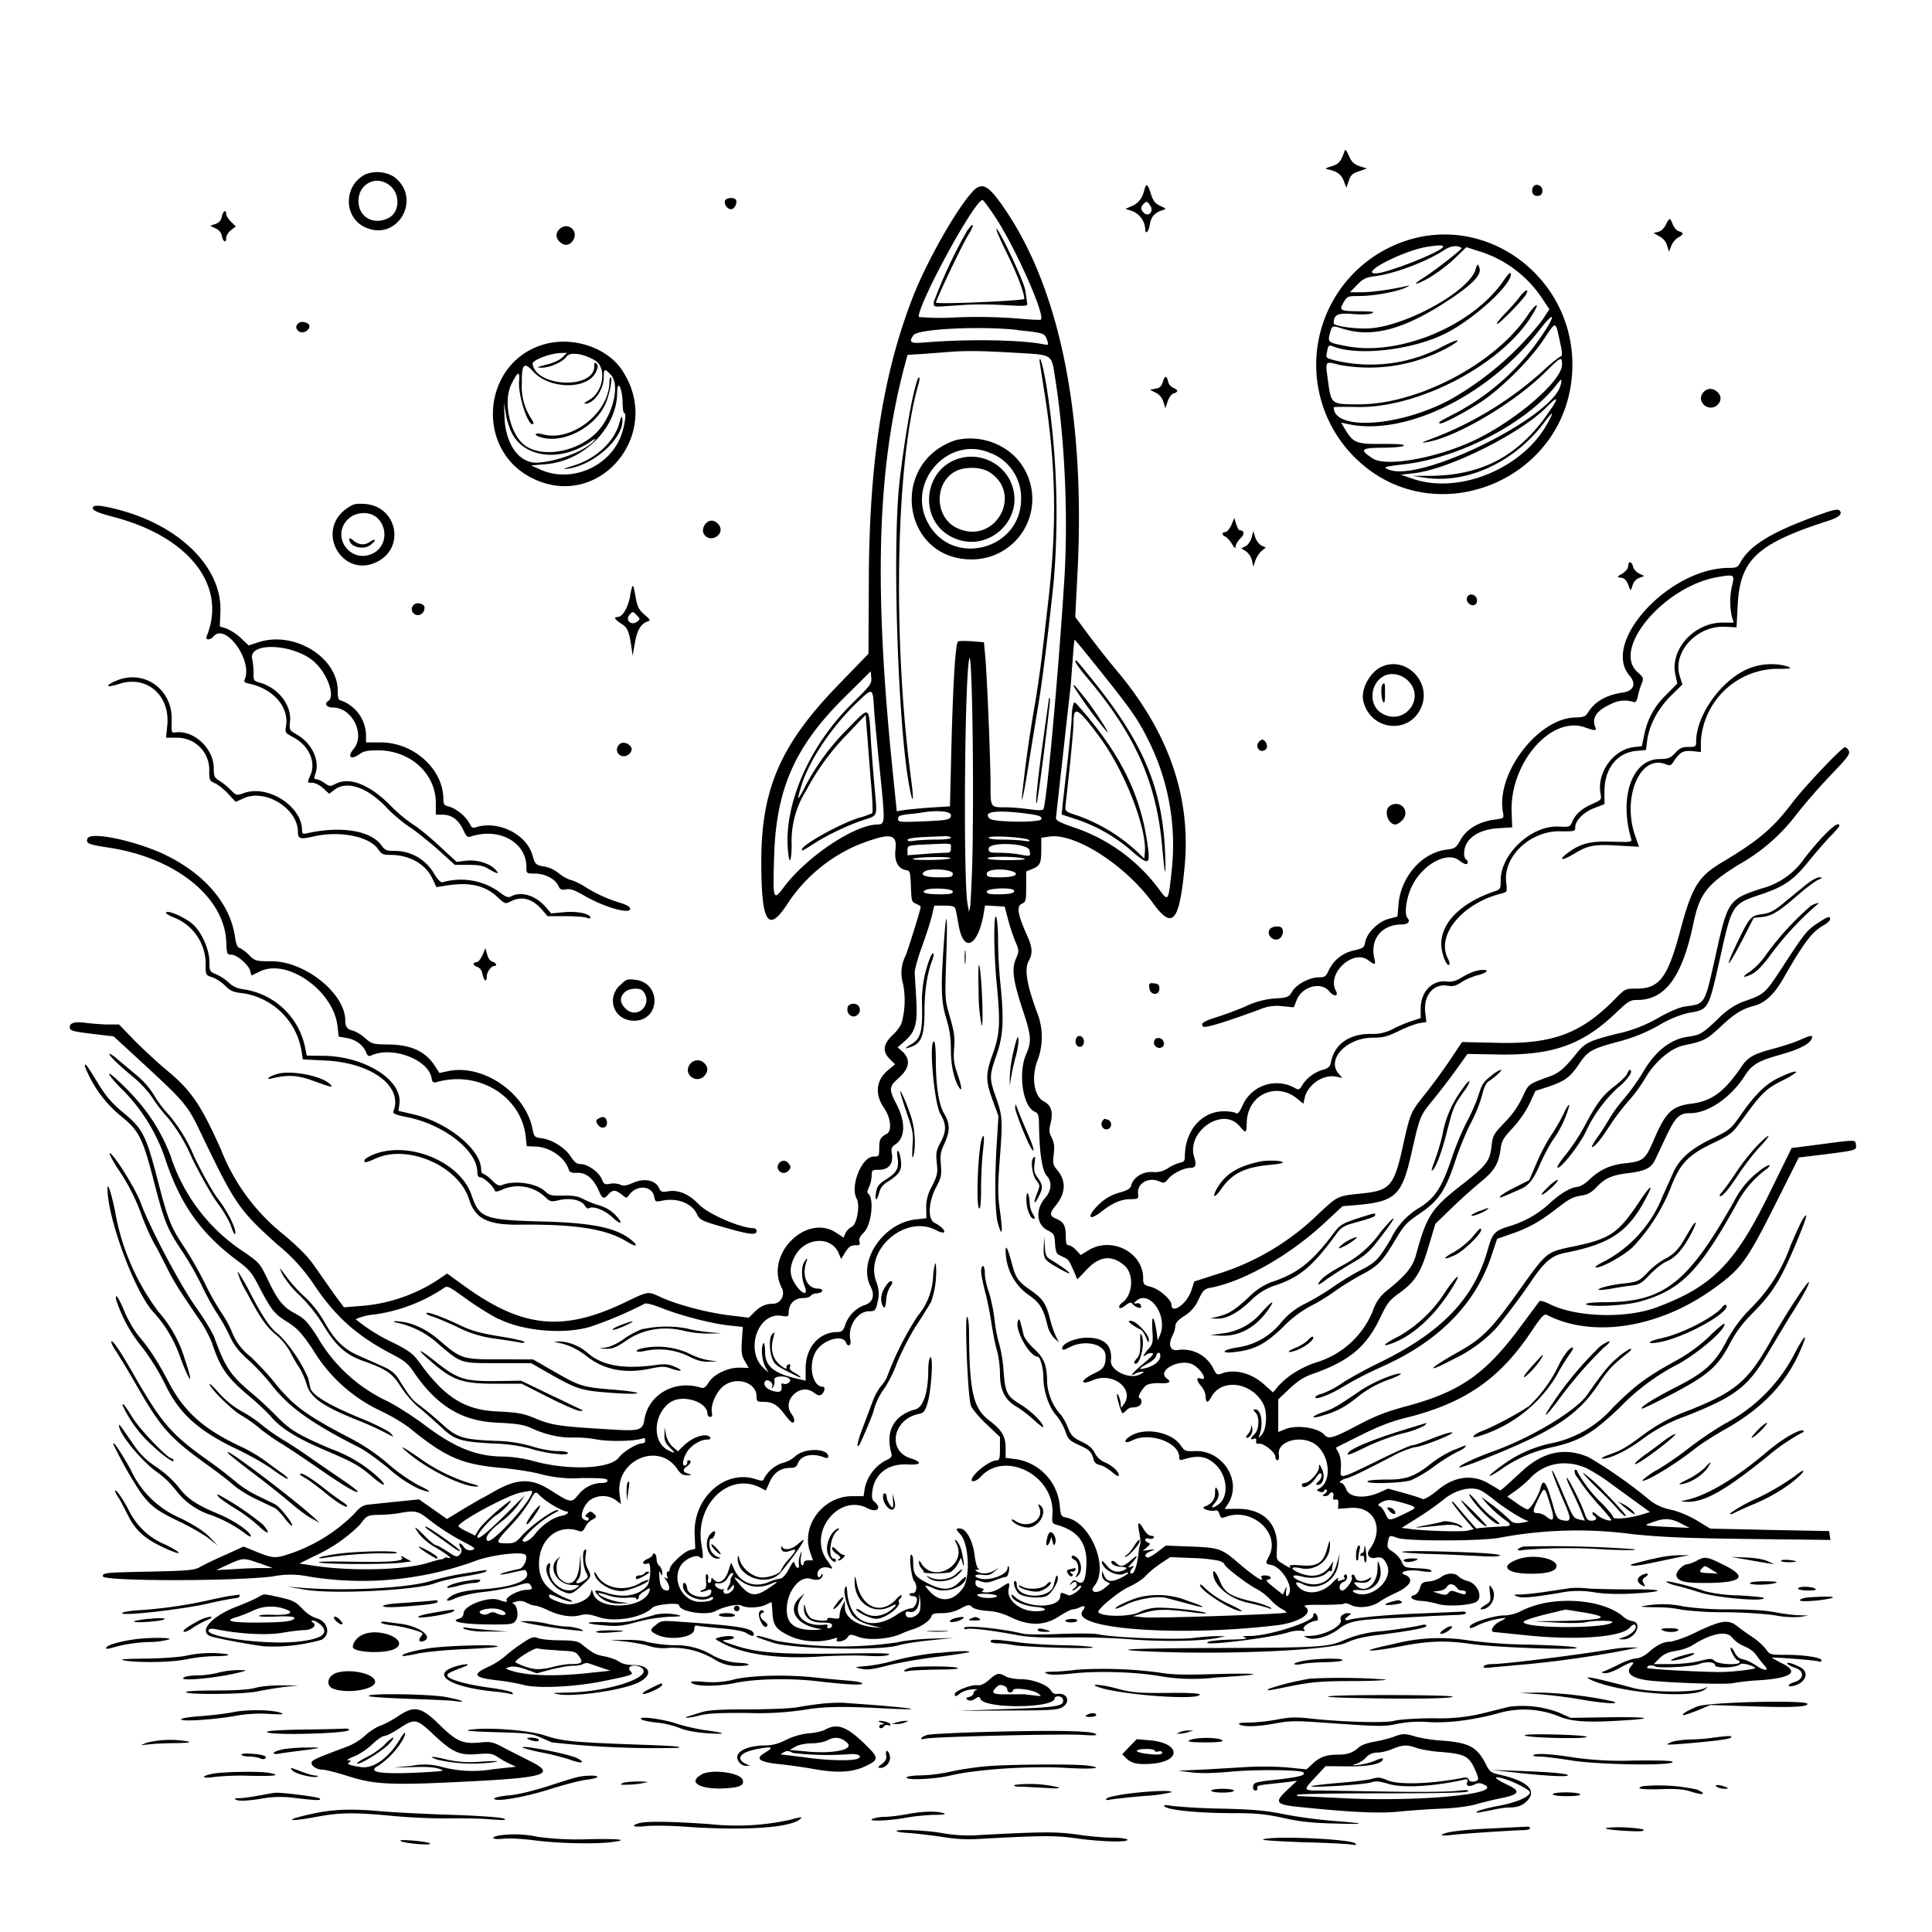 <svg xmlns="http://www.w3.org/2000/svg" id="svg" width="1024" height="1024" version="1.1">
  <path fill-rule="evenodd" d="M712.5 80.5c-1.7 5-3 6.6-7 7.7q-4.1 1.2-2 1.5c5 1 7.3 2.6 8.7 6.1l1.4 3.7 1.3-3.7c1-3 2-4 5.4-5l4.2-1.5-3.8-1.2c-3-1-4.3-2.2-5.7-5.4-1.6-3.5-2-3.9-2.5-2.2M193 92.8c-10.8 6-10.8 22 0 27.4 17.3 8.7 31.3-14.9 15.8-26.5a17 17 0 0 0-15.8-1m13.8 5.8c5.5 4.6 5 14-.8 17-8 4.1-16-.4-16-9 0-9.3 9.8-14 16.8-8m399.7 2.3q-1.5 6.4-6.8 8.5l-3.2 1.4 3.7 1.2a11 11 0 0 1 6.8 9.5c0 3.2 1.8 1.5 2.4-2.2.6-4.2 2.6-6.5 6.5-7.7 2.5-.8 2.5-.8-1-2.4-2.7-1.3-3.7-2.6-4.9-6.3-1.7-5.5-2.5-6-3.5-2m205.9-1.4c-1 2.6.4 4.8 2.8 4.4q2.4-.2 2.3-2.8c0-3-4.1-4.2-5.1-1.6m-297 2.3c-8.2 8.7-23.7 36-31.2 54.8-16 40.7-23.4 87-23.7 150l-.2 40-15 15.5c-31.3 32-41.8 55.7-41.8 94.5 0 32.9 3.6 38.5 14.1 22.2a84 84 0 0 1 37.4-31c16.8-6.5 20.7-6 19.6 2.7-.7 6 1.5 10.2 5.7 10.8 2 .3 2.2.9 2.5 8.6.3 7.8.4 8.3 2.7 9.2q2.3 1 2.5 1.7c0 1.2-6.6 22.4-8 25.8a20 20 0 0 0-1.4 14.8 45 45 0 0 1-.6 20.4c-.4 1.8-2.7 5-5 7-5 4.9-5.4 8.7-1.3 12.7l2.7 2.7-3.6 3c-6.4 5.2-7.3 12.7-2.4 19.9 3.8 5.4 4.5 12.5 1.5 14-3.3 1.8-3.9 2.9-3.9 7.8 0 4-.2 4.2-3 4.2-6.2 0-12.5 15.5-9 22.2 2 3.5.2 13.7-2.5 15a8 8 0 0 0-3.4 3.4l-1 2.4-3.7-2.5c-16-10.8-38.3 11.6-29 29.2 1.9 3.7-.7 8.3-4.6 8.3q-5.6-.1-10.1 4.6l-2.8 2.8-10.7-1.3c-11.8-1.5-27-5.5-35.8-9.5-7.3-3.3-6.2-3.5-19.8 3-32.1 15.2-53.2 13.2-83.1-8L237 675l-5.3 3.6a87 87 0 0 1-41.9 13.7l-7.5.6-5-6.7-10.1-14.4c-3.8-5.6-8.1-10-16.7-17.3A108 108 0 0 1 117 609c-10.6-23.6-15.7-31-28.2-41.4-5.2-4.3-13-11.6-17.6-16.2l-8.1-8.4h-6.4c-3.4-.1-8.6-.5-11.5-.9Q37 541 37 544.4c0 1.9 1.4 2.3 13 3.7l10.2 1.2 12.1 11.1c26 24 26.8 24.7 34.2 40.2 18 37.5 20 40.6 40.5 59a97 97 0 0 1 19.5 21.4c11.3 16.9 22.7 27 41 36.6 6.6 3.4 8.7 5 11.7 9.5 12.3 18 25.4 26 43.7 26.9 11.6.6 14.4 1 19.3 3.2 7 3.2 15.1 5 21.5 4.7a65 65 0 0 1 12.3 1c7 1.3 20.6 1 24.5-.5q1.5-.5 1.5 1-.1 1.5-1.5 1.6c-3 0-10 4.3-12.5 7.5-4.4 6-26.2 7-44.4 2.1A72 72 0 0 0 267 772c-14.6 0-26.2-4.7-43-17.5-5.4-4-13.7-9.3-18.6-11.8a84 84 0 0 1-37-33.8c-5.5-8.6-7-10-12.1-12.8-6.5-3.5-9.2-6.9-15-19.2-3.6-7.3-4-7.9-13-14a96 96 0 0 1-37.8-50c-5.7-15-13.8-26.8-26.8-39.1-7.4-7.1-7.9-5.8-.7 1.9a95 95 0 0 1 25.1 40.1c8 23.4 19 38.6 38.3 52.8 5.7 4.3 7.2 6 11.2 13.9 6.3 12 7.8 13.9 14.9 18.3 5 3.2 7.3 5.6 13.2 14.3a83 83 0 0 0 36.5 32.9 98 98 0 0 1 14.3 8.4c19.8 16.2 28.2 19.8 50 21.7 6.6.6 15.6 2 20 3.2a68 68 0 0 0 21.8 2.1c10.8 0 13.7.2 13.7 1.3q-.1 1.3-3 1.3c-4.7 0-9.5 2.4-12.6 6.4-3.5 4.3-4 4.2-14.5-2.5s-18-6.5-31.2 1.3l-5 2.8c-.3 0-4.5 2.5-9.6 5.5l-9.2 5.6-7.4-5.2-7.4-5.2-11.8 1.2-15.3 1.6c-2.7.3-4.4 1.5-7.5 5.1a88 88 0 0 1-33.5 20.8c-8.3 2.8-9.3 2.7-19.7-1.6l-5.2-2.1-10.3 4.7a181 181 0 0 0-13.3 6.4c-2.5 1.4-6.7 1.8-27 2.2-23.2.5-24 .6-24 2.5 0 2.6 68 2.7 89.7.1a48 48 0 0 1 19.5 0 175 175 0 0 0 87.5-8c8-3.3 25.3-5.5 27.3-3.5 1.5 1.6-.9 7-3.4 7.5-5 1-10.3 2.5-10 2.9.3.2 3.3-.3 6.8-1.1s6.4-1.4 6.6-1.2c4 5-5.4 9-23.5 10.2q-12.3.8-16.5 4c-3.2 2.3-1.2 2.7 3 .6a68 68 0 0 1 15.5-3.3c6.4-.8 14.2-2.3 17.3-3.3 5-1.6 6-1.6 6.8-.4 1.4 2.3 1.2 2.5-2.6 2.7-4 .2-10.8 4-10 5.4q1 1.8-4-.1c-5.5-2-18.5 2.8-18.8 7a3 3 0 0 1-2 2.8c-6.3 1.6 1.8 3.2 17 3.2 10.7 0 11.3-.1 12.8-2.3 1.7-2.6.4-8.6-1.8-8.8q-.9-.1 1.7-1a7 7 0 0 1 5.7.6c1.5.8 3.5 1.5 4.4 1.5s4 1 6.8 2.4q10 4.6 17.3 2.7c3-.8 4.8-.6 9.7 1 8.5 2.9 23.3.3 28.5-5 1.8-1.8 14.2-2.9 14.2-1.2 0 3.2 14.4 5.6 19 3.1 4.7-2.5 12-4.1 14-3 2.8 1.5 9.7 1.2 13-.5 1.7-.9 3-1.4 3-1.3l.4 5.3c.4 7.2 1.9 9.1 9.2 12.6 6.7 3.2 16 3.7 23.3 1.4q2.5-.9 1.7.3c-1.3 2.1 4 1.3 5.5-.8 1.3-1.9 1.6-2 5.9-.4 5.5 2 16.5 1.1 22.5-1.6 2.2-1 5.1-2.1 6.5-2.5 4-1.2 8.9-4.5 9.5-6.5.5-1.7 1.6-2 5.8-2q5.2 0 9.7-2.4c4.2-2.2 4.6-2.3 6.3-.8 1 1 4.2 1.7 8 2q6.2.3 12.5 3.4c9.8 4.7 18 4.5 25.5-.5 3.1-2 6.4-3.7 7.3-3.7s2.4-.5 3.6-1c2.5-1.4 3.5-.6 1.8 1.5-8 9.7 49.1 14.2 102.1 8 12.3-1.4 20.4-6.5 15.7-9.9-1.2-.9 1-1.1 9.4-1 6 0 11-.3 11.3-.7s2 0 3.6.8c3.9 2 11 1.1 15-1.7 1.5-1.1 5.3-3.2 8.4-4.6 8.3-3.8 10.3-7.7 5-9.8-3.7-1.4 2-2.9 8-2q6.7 1 6.2 0c-.5-1-3.5-1.2-7.4-1.4-6.8-.3-7-.4-8.4-3.5-.8-1.8-2.9-4.1-4.6-5.2-2.8-1.7-3.2-2.4-2.7-5 .8-4 .7-3.9 5-2.4 5 1.8 42.6 1.8 53.9 0a221 221 0 0 1 70.5-2c15.2 1.6 29 2.2 62.3 2.6l42.9.5-.4-2.3-.3-2.4-31.5-.6-31.5-.7-6.8-4.1c-4.1-2.5-9.8-5-14.4-6a27 27 0 0 1-10.2-4.4 247 247 0 0 0-33-23.3q-18.4-8.1-34.9 6.9l-9.3 8.5-2.6 2.2-5.9-3.5c-8.5-5.2-18.2-4.2-26.9 2.9-4.7 3.9-8 5.7-8.8 5-.3-.3-4.4-1.6-9.3-3l-8.7-2.4-4.5 2c-7.9 3.5-15.8 2.8-17.6-1.5-.8-2-2-3.5-2.6-3.5-2 0-.1-1.8 2.5-2.4 2.7-.7 7.6-3 24-11.5A51 51 0 0 1 750 767c3.4 0 21.8-7.4 19.6-7.8-1-.2-5.6 1.3-10.4 3.2s-9.6 3.6-10.6 3.6-9.1 3.6-18 8c-21.3 10.4-20.3 10.1-19.9 4.1.2-3-.2-6-1.1-7.8l-1.6-3 13.2-6.6c9.4-4.7 16.2-7.3 23.4-9.1 31.4-7.7 50-20.4 67-45.8 5.2-7.8 6.9-9.6 8.2-8.9 24.4 12.5 59.6 7 88.6-14 14.3-10.3 17.4-14.4 32-43.5l13-25.9 14-1.7c16.6-2.1 16.7-2.2 16.3-5s.3-2.8-18.7-.3l-15.4 2-12.3 25c-17.9 36.4-29.9 48.4-58.9 59.3-16.6 6.3-43.4 5.4-57.5-1.8-2.3-1.2-4.6-1.8-5-1.3l-9.5 12.8c-19 25.9-32.6 35.3-61.6 43-10.3 2.8-15.9 5-25.4 10-12.6 6.7-15.4 7.5-17.4 5-3.3-3.8-14.7-5.5-20.8-3l-3.7 1.5v-17.3l6-5.7c4.5-4.2 7.7-6.2 12.5-7.9 18.9-6.6 28.1-14.2 35.3-29.2 4.1-8.6 5.1-9.8 11-14 8-5.9 11-10.8 15.2-25.3l3.3-11 8.3-8a297 297 0 0 1 15.4-13.9c7.6-6.1 9.8-9.8 10.9-18 .5-4 1.5-5.7 6.5-11 3.7-4 7-9 8.9-13l3-6.5 6.8-2.2c8.8-3 11.5-4.9 16.3-12s6.5-8 21.2-12a87 87 0 0 0 21.2-8.6 56 56 0 0 1 15.5-6.5c11-1.9 10.6-1.3 17.1-30.2 6.1-27.4 6.3-27.6 21.6-32.7 12-4 17.4-7.7 25.2-17.6 3.5-4.3 8.6-10.2 11.3-13 2.7-2.7 4.9-5.3 4.9-5.7 0-3.5-8.4 4.3-18.4 17.1a40 40 0 0 1-23.1 16.2c-17.2 5.7-17.7 6.5-24 35-6 27-5.5 26-16.5 27.5-2.7.4-8.2 2.7-14 6a74 74 0 0 1-21.8 8.4c-14.7 3.7-17 4.8-21.4 10.3-6.2 7.8-9.3 10.5-14.3 12.3-11.6 4.2-11.2 4-14.5 11.1a48 48 0 0 1-9.4 13.3c-6 6.3-6.3 6.9-7 12.9-.8 7.5-2.8 10-15 19.6-17 13.2-19.3 16.8-25.1 38.1-1.7 6.2-5.6 10.8-16 19.1a22 22 0 0 0-6.8 10.3 47 47 0 0 1-30.3 27.3c-8.7 3-16.2 7.9-20.7 13.6l-1.9 2.2-4.8-4.3c-6.7-6-15.6-8.3-22.4-5.7-2.4.9-2.8.6-4.6-3a18 18 0 0 0-18.4-9.5c-4.2.8-5.6-2.6-3.1-7.5a15 15 0 0 0 1.6-5.2q-.1-2.3 4.7-5.3a19 19 0 0 0 7.5-8.6c2.4-5 3.2-5.8 6.5-6.4 17.3-3.2 42-17.2 60.3-34.3l9.6-8.9 7.4-.6c20.5-1.8 24-5 29-27 4.6-20.2 4.5-20.2 11.6-28.8a400 400 0 0 0 12.4-16.2l5.8-8.1 16.3.3c28.6.5 44.3-5 61.9-21.6 7-6.7 8-7.3 11.8-7.3 14.8 0 23.8-12.3 29.7-40.4 3.3-15.8 7.1-20.8 24-31.3a99 99 0 0 0 30.7-26.7 300 300 0 0 1 17.4-20c9.7-10.1 11.1-12 10.3-13.7q-1-1.7-2-1.9c-1.6 0-21.7 21.2-27.8 29.3-10.4 13.7-17.7 20-37.8 32-12.3 7.4-15.6 13-21.8 36.2-6.6 24.7-11 30.5-23.1 30.5-6 0-6 0-11.5 5.6-18 18.3-33.2 24-63.2 23.1l-17.8-.4-6.4 9.6a323 323 0 0 1-13.5 18.4c-7.5 9.5-7.5 9.2-12 29.7-4.3 18.5-6.6 21-20.6 22.5-13.7 1.4-13 1.1-23.4 10.7a133 133 0 0 1-54.8 32.4l-11.2 3.6-1.6 4.9c-2.4 7-10.5 12.8-10.5 7.4 0-2.6-6.5-8.3-10.8-9.4-3.9-1-4.2-1.4-4.2-4.6 0-13.6-16.4-22.2-28.7-15l-4.4 2.7-2.4-2.6c-1.3-1.4-3.1-2.6-4-2.6-1.1 0-1.5-1.1-1.5-4.6 0-5.7-1.1-7.8-5-9.4-3.8-1.6-3.8-2.8 0-7.5 5-6.3 5.2-12.7.5-18.3-2.3-2.7-2.5-3.6-1.9-8.4.5-4.1.2-6.2-1-8.7-1.5-2.8-1.6-4-.6-8 1.4-5.9.2-9.4-3.9-11.5-5-2.7-6.5-13-3-21.8a35 35 0 0 0 0-24.3c-6-16.1-7.2-24-4.6-28.5 2-3.6 1.8-7-1-13.1-4.9-11-5.7-15.5-3-16.8 2.3-1 2.5-1.6 2.5-9.1v-8.1l3.4-1.4c4-1.7 4.6-3 4.6-10.5v-6l4.3-.6c13.6-2 40.3 15.1 54.9 35.3 10.4 14.3 14 10.1 16.8-19.6 3.4-36.6-8.4-70.7-35.7-103.3a485 485 0 0 1-15.1-19.1l-7.2-9.7 1.2-23.5c4.2-82-9-149-38-191.9-9.1-13.6-12.5-15.5-17.7-10m-131.1 4.8c-.7 1.8 1.2 4.5 3.2 4.5 1.6 0 3.3-3 2.7-4.7-.7-1.8-5.2-1.6-6 .2m143.4 8.8c10.3 15.5 26.5 51.8 24.1 54.2-.3.3-5.9 0-12.4-.6a283 283 0 0 0-32.1-.6 136 136 0 0 1-20.3-.2c0-7.6 29.8-62.2 33.9-62 .3 0 3.4 4 6.8 9.2m82.1-6.2c1.9 3-.7 6-3.2 4q-2.9-2.4-.4-4.9c1.6-1.6 2.1-1.5 3.6 1m-492.1 5.7q-.6 3-3.4 3.9l-2.8 1 2.8 1.3q2.8 1.3 3.4 4c.6 3.3 2.3 4 2.3 1 0-1 1.1-2.9 2.5-4l2.6-2-2.6-2.5c-1.4-1.4-2.5-3.2-2.5-4 0-2.7-1.7-1.7-2.3 1.3m765.3 4.4q-1.6 3-4 3.7l-2.5.6 3 1.7q3.1 1.6 4.2 4.9l1 3.3 1.2-3.1a10 10 0 0 1 3.6-4.4q4.6-2.3.4-3.3c-1-.3-2.5-2-3.2-3.6-1.4-3.9-1.8-3.8-3.7.2m-370 2.6a256 256 0 0 0-18 38.3c0 2.6 0 2.6 5.8 2.2l12.2-.8a205 205 0 0 1 19.2.2c12.4.7 12.7.6 12.3-1.3l-1-6.5c-.5-4.4-14.3-33.6-15.3-32.5-.3.2 2.2 6 5.6 12.9 5.5 11.2 9.2 21 9.2 24.1 0 1-45.6 3-46.8 2-.5-.5 14-31 17-35.7 3.4-5.3 3.3-7.7-.1-2.9m-216.5-.3c-2.1 2-2 4.7.2 6.7q3.6 3.2 6.5-.1c3-3.3 1-8.2-3.3-8.2-1 0-2.6.7-3.4 1.6m452.4 5a69.2 69.2 0 0 0-33.1 113.6c41.6 45.3 117.4 15.2 117.6-46.7.1-44.8-42.1-78.2-84.5-66.9m16 4.2c0 2.4-29.8 14.2-35.8 14.2-8.6 0 13.9-11.7 26.8-14 6.3-1 9-1.1 9-.2m9.8.7c.6.5-14.3 12.1-20.3 15.9-3.3 2-4.9 3.5-3.5 3 4.6-1.2 14-7.5 20.2-13.4l6.1-5.9 7.8 2.5a62 62 0 0 1 32.6 25l3.6 5.4-3.8 5.8a165 165 0 0 1-48.2 41.8c-26.8 14.6-62.2 17.1-62.3 4.4 0-.3 5.3-.3 11.8-.2 34 1 80.7-24.2 95-51.6 2.4-4.3-.6-2.1-4 3-16.8 25.3-57.6 47-88.8 47.2-15.6 0-15.3.3-17.1-12.9-1.4-10.3-1.7-10 6.2-8a87 87 0 0 0 59-10.1c6.2-3.8 4-3.9-3.7 0a81 81 0 0 1-58.6 7.5c-3.8-1-4-1.2-3.4-4.1.8-4 .8-4 3.8-2.9 13.4 5 42 1.6 59.3-7.2 15.3-7.7 36-26.9 34.3-31.8-.2-.6-1.6.8-3.2 3.1-16 24.3-55.2 41-83.6 35.6-10-1.9-10.3-2-9-6.9 1.2-4.2 1-4.2 7.4-2.2 15.7 4.8 33-.2 57-16.3 11.8-8 16.1-12.7 14.8-16.2-.9-2.4-1-2.3-2.1 1.2-4 12-39.3 31-58.1 31-7.3.1-17-1.4-17-2.7 0-4.6 2-5.6 9.7-5 4.6.4 8.8.3 10.3-.3 2-.9 1-1-5.7-1.1-11.1-.1-11.6-.4-9.1-4.7 2-3.3 2.2-3.4 8.3-3.4 7.5 0 19.7-2.2 24.5-4.4q3-1.4 1.5-1.1c-8.6 2-19 3.5-24.5 3.5h-6.4l3.8-3.9c3.2-3.3 4.7-4 9.4-4.6 10.5-1.3 28-8 36.8-13.9 3.3-2.2 7.2-2.7 9.2-1m30.8 25.8c-1.4 2-4.9 5.8-7.6 8.7-2.8 2.8-4.8 5.4-4.5 5.7.7.7 13.9-12.8 15.5-15.8 1.7-3.3-.5-2.3-3.4 1.4m11.8 20.4a127 127 0 0 1-44.9 40.8c-10 5.2-10 5.2-9.4 5.9.8.8 12-5 21.1-10.8 11-7 26.7-22.6 33.9-33.4 6.6-10 6.4-10 8.3-1.4 1.8 7.9 2 10.1.8 10.1a69 69 0 0 0-9 7.4 186 186 0 0 1-60.5 36.7c-4.2 1.6-4.5 1.8-1.7 1.4 15.5-2.4 46.3-20.5 63-37 8.6-8.5 9-8.7 9-4.1 0 8.4-23.7 29-45.5 39.6-20.1 9.8-47.7 14.8-54.8 10.1-7.2-4.7-6.4-5.6 5-5.7 5.7 0 10.8-.5 11.4-1q1.2-1.1-11.5-1c-13.8.1-15.3-.5-19.9-8.3l-1.8-3 3.3.7c30.5 6.8 75-15 102-50 8-10.3 8.8-8.2 1.2 3M158.7 171c-2.3 1.3-2.2 3.6.2 4.9 2 1 5.1-.9 5.1-3 0-1.7-3.5-2.9-5.3-1.9m380.8 4c13.6 1.4 14.2 1.6 15.4 5 1 3 1 3-1.7 2.5-11.8-2.4-40-2.9-63-1-7.6.7-8.8 0-6-3.9 2.5-3.3 35.6-4.9 55.3-2.7m-250.7 7.5c-33 9-37.6 55.4-7 70.9 35.9 18.2 70.7-24 47.5-57.7-8-11.5-25.8-17.3-40.5-13.2m249.6 4.6c20.2 1.2 18.8.3 21 14.4 5 32 6.8 72.8 4.7 106-3.3 51.7-9.4 118.7-11.1 121.5q-.6 1-7.6 0c-3.8-.5-9.2-1-12-1-8.6 0-8.4.3-8.4-12.2s-1.8-56.6-2.8-67.8l-.7-7.5-6.3-.5c-3.5-.3-6.8-.2-7.4.1-1.4.9-2.7 22.1-3.6 58.4l-.7 29-10 .6c-5.5.4-11.8 1-14 1.3l-4.2.7-1.6-15.8c-10.8-102.8-9-165.8 6.2-222l1.1-4.1 9.3-.6 13.2-1c9-.7 18.6-.5 34.9.5M298 189.5c-1.5 1.4-5 3-8.5 3.8-5.1 1.3-5.5 1.5-2.5 1.6 4.4 0 11.2-3 13.3-5.9 1.8-2.6 8.7-1.7 15 2 6.6 3.9 4.5 17-3.4 21.2q-2.9 1.7-1.8 1.8c4.6 0 9.9-7.5 9.9-14 0-4.7.4-4.9 3.8-1.3 5.3 5.7.5 23.3-8.7 31.6-10.3 9.3-27 12.2-36.3 6.2-8.3-5.4-12.5-23.4-7.7-33 3.5-7 4.5-7.2 4-1-.4 7.9 5.2 24.5 7.6 22.1.3-.3-.4-1.7-1.5-3.3a31 31 0 0 1-4.6-18.6c-.1-9.7 1.2-11 5.8-6 8.5 9.7 28.9 10 33.4.6 1.2-2.6 1.3-3.6.4-4.5q-1.4-1.5-1.2 1.3c0 12.3-30.8 11.2-32.7-1.2-.3-2 9.3-5.7 15.2-5.8l3-.1zm253 2 2 13c6.7 40.4 7.4 72.9 2.5 115l-3 26c-.9 7.7-2.7 20.3-4 28a691 691 0 0 0-7 50.2c.5.6 2-7.6 4.5-23.7l4-24.5c2.2-12 6-43.3 8.5-67.4a433 433 0 0 0-3.7-102.6c-1.7-10.6-3.8-18.3-3.8-14m65.4 10.7c-.8 2.6-1.6 3.4-4 3.8l-2.9.6 3 1.5q3 1.5 4.1 4.8l1.1 3.5 1.2-3.7c.7-2 2-3.9 3.2-4.2q3.8-1.2-.3-3c-1.3-.6-2.4-1.9-2.6-3q-1.2-5.3-2.8-.3m-293.4.2c0 16.3-20 32-35.3 27.8-3.6-1-5.3 0-2.1 1.2 11.3 4.3 28.4-3.7 34.8-16.3 2.4-4.6 4.6-15.1 3.2-15.1q-.5.2-.6 2.4m161.2 6.3c-2.4 10.3-5.5 30-7.4 46.3-4 34.6-.9 130.1 5.2 162 1.9 10 2.5 8.1 1-3.2-10-74.5-8.3-169 3.9-210.5.5-1.8.6-3.3.1-3.3s-1.7 4-2.8 8.8m343-5c-3 16.7-73.5 51.8-90.8 45.2-3.7-1.4-3.2-1.6 7.6-2.9 29.2-3.3 64.3-21.5 80.3-41.3 3.6-4.5 3.6-4.5 3-1m-497.3 10c0 2.8.4 5.2 1 5.2 1 0 .2 6-1.6 11.3-6 17.2-27 26.1-43.4 18.4l-4.5-2 8-.7c19.9-1.7 37.3-19.1 37.6-37.5 0-8 2.8-3.1 2.9 5.3m572.4-5.3c-3.3 5 3.8 10.2 8 6 2.1-2.2 2-4.8-.2-6.8-2.7-2.4-5.9-2-7.8.8m-80 7.7c-16 24.5-35.5 35.5-63.4 36h-10.5l7.4 1.1c22.1 3 46.5-8.3 62.3-29q7.5-10 2.1-.1c-13 24-46.8 38-71.4 29.6l-6.4-2.2 7-.8c18.6-2.1 56.8-21.2 70.4-35.2q8.2-8.2 2.6.6m-550.9 13.9c7 12.7 25.5 14.6 40.9 4.3 3.2-2.2 3.6-2.3 2.2-.6-4.7 5.2-19.4 10.9-30 11.4-9.5.4-16.8-9.7-17.3-24l-.3-7.7 1 5.8c.4 3.2 2 8 3.5 10.8m56.7-6c-2.6 9.9-12.4 19-24.1 22.6-5.9 1.8-6.6 2.2-3.2 1.7 14.2-2 30.2-16.8 28.8-26.6q-.2-2.5-1.5 2.3m178.2 9.2c-35.5 11.8-28.6 63.2 8.5 63.2a32 32 0 0 0 22.4-55 34 34 0 0 0-30.9-8.2m19 7a25.5 25.5 0 0 1 15.7 24c.1 27.3-36.9 36.7-49.5 12.6-11.5-21.8 11.7-46.9 33.8-36.5m-18.4 3c-17.6 6.3-20 31.3-3.8 40.6 19.8 11.3 42.1-9.7 31.8-29.8a23 23 0 0 0-28-10.8M524 250c18.8 11.4 3.6 39.1-16.5 30-12.6-5.7-12.6-25.2 0-30.7 4.8-2 12.5-1.7 16.5.7m-340.5 19.7c-16.7 12.2-1.6 37.5 16.7 27.9 14.8-7.8 10-29.3-6.8-30.5-5.2-.3-6.2 0-9.9 2.6m-134.2-.1c.2 1.1 3.3 2.4 10.9 4.4 39.9 10.4 60.2 36.3 49.4 63.1-1 2.3 1.7 2.4 3.6.2 6.2-7.4 20.9 12.7 16.5 22.8-.6 1.3 0 1.8 2.6 2.3 12.6 2.8 21 12.4 19.3 22.4-.6 3.5-.4 3.7 3.9 6 8 4.2 12 12.8 9.2 19.6-2 4.7-2 4.5.9 4.5 1.4 0 4 1.3 5.7 2.9l3.2 2.9 2.9-2.2c6.5-4.8 17-1.3 27 9 3.4 3.7 8.9 8.3 12.2 10.5 3.2 2 10 7.5 15.2 12l9.3 8.4h7.3c5.7 0 8 .5 10.8 2.3q6.9 4 3.4.2c-3-3.3-9.9-5.4-15.6-4.7l-5 .6-9-8.3c-4.9-4.6-11-9.6-13.6-11.2A78 78 0 0 1 207 427c-10.8-11-21.6-15.4-29-11.6-3 1.5-3.4 1.5-6-.4-1.6-1.1-3.5-2-4.4-2-1.2 0-1.3-.5-.4-3 2.4-6.9-1.9-16-9.6-20.5-4.3-2.5-4.3-2.6-3.9-7 1-8.5-6-17.7-15.7-20.6-3.6-1-3.7-1.3-3.6-5.3a39 39 0 0 0-.7-7.2c-2.5-9.6 23.2-8.2 33.5 2 6.6 6.3 10.5 17.8 6.8 20.1-2.3 1.4-1 3.5 2.4 3.5 10.3 0 17.4 14.3 11 22-3.5 4.1-1.5 6 3 2.8 2.3-1.7 4.4-2.1 10-2.1 17 0 30.6 12.3 30.6 27.9v6.2h3.6q7.1 0 10.9 8c1.6 3.5 2.4 4.2 4 3.6 15.1-5 29.5 3 29.5 16.2 0 3.3 0 3.4 4.3 3.4 5.3 0 10.8 2.7 12.5 6.2 1 2.3 1.7 2.6 4.2 2.2 2.2-.5 4.5.3 9.8 3.4 10.7 6.1 24.2 10 24.2 6.8q0-1.5-5.7-3.2a76 76 0 0 1-19.2-9c-2-1.2-5-2.6-6.6-3s-4.5-2-6.3-3.5a17 17 0 0 0-7-3.5c-5.2-.8-5.6-1.2-7-6.2-3.3-11.2-18.2-18.5-30.1-14.7-1.6.5-2.3 0-3-1.7a21 21 0 0 0-11-9.3c-2.7-.6-3.1-1.1-3.1-3.9 0-15.9-15.7-30.1-33.2-30.1H194v-4a20 20 0 0 0-12.7-18c-2-.5-2.3-1.3-2.3-5.4 0-17.7-23.1-31.9-42-25.7l-5.2 1.7-4.2-4a27 27 0 0 0-7.7-5l-3.4-1.1.3-7.4c1.2-23.4-21.1-45.9-54.2-54.5-10-2.6-13.9-2.7-13.4-.4m908 5.8c-19.8 7.5-30.5 14.5-34.8 22.7-1.3 2.4-2 2.8-6 2.8-31.5 0-67.8 39.2-52.8 57 3.9 4.5 2.3 8.3-3.7 9.1q-12.7 1.9-18 10.2c-1.5 2.5-2.3 2.9-7.5 3-19.7.9-41.6 30-37.8 50.2.6 3.2.5 3.2-4.3 3.9-8.2 1-15 5-18.1 10.6-2.5 4.4-3 4.8-7.4 5.3-13.2 1.6-24.4 14.4-25.6 29.3l-.5 6.2-4.6 1.2c-5.5 1.4-11.5 7.3-12.5 12.2-.5 3-1 3.4-5.7 4.5a19 19 0 0 0-13.5 10.3c-1.6 3.6-2.2 4-5.3 4-5 0-12 3.7-14.2 7.5-1.8 3-2.3 3.3-9.2 3.7a43 43 0 0 0-15.5 4.2c-4.6 2-11.5 4.5-15.3 5.7-7.1 2.2-8.8 3.4-7.2 5 1 1 12.1-2.5 29.8-9a23 23 0 0 1 12.1-1.8l6.1.6 1.6-3.9c2.8-7.2 13-9.9 17.2-4.6 2.5 3.1 5.2 2.8 3.5-.4-4.9-9.1 9.3-22.2 17.3-16 3.5 2.7 4 2.5 3.1-1.2-2.3-10 3.9-17.7 14.3-17.8 3.7 0 5-1.5 3.2-3.6-1.6-1.9-.6-10 2-15.7 5.2-12 18.8-19.8 25.4-14.7 1.4 1.1 3 2 3.6 2 1.4 0 1.4-1.7.1-2.5-.5-.3-1-1.7-1-3 0-7.5 6.8-12.7 17.8-13.5l7.7-.5-.3-8c-1-26 20.8-51.3 38.8-45 5.5 2 6.4 1.9 5.5-.2q-3-7.3 8.7-12.3a15 15 0 0 1 11.7-.9q1.5.5 2.2-3.1c.4-2 1.3-4.9 2-6.6 1.2-3 1-3.3-2.2-6.2-13.9-12.4 14.4-45.7 42.8-50.4 8.5-1.4 8.7-1.3 7.4 4.3a38 38 0 0 0-.2 16.7l1 3.2H913c-15.1 0-28 14.2-25 27.6l1 4.7-6 6.1a39 39 0 0 0-11.5 21l-1.3 6.1-4.4.5c-10.8 1.4-19.5 13.6-17.5 24.5.6 3.3.5 3.4-4.1 5.5q-8.4 3.6-10.8 9.4c-1.2 2.9-1.5 3-7.5 2.7-14.2-.6-30.4 14.4-30.5 28.3 0 4.7-.1 5-3.5 6.1-17.5 6-28 16.5-28 27.8 0 4.8 2.7 12 4.2 11.1.4-.3.1-1.8-.7-3.4-6.4-12.4 7.8-29.4 28.7-34.5 2.7-.7 2.8-.9 2.2-6-1.6-13.5 12.7-27.1 28.4-26.9 8 .1 8.2 0 8.2-2.1 0-3.6 4.6-8.2 10.3-10.3l5.2-2v-6.8c0-12 6.6-20.4 16.8-21.4l5.2-.5.7-5.5c1.2-8 5.8-16.6 12.6-23.3l6-5.9-1.5-4.8c-3.7-12.7 9.5-26.7 24.4-25.8l5.8.3.6-11.5c1.2-24.4 10.1-32.8 48.4-45.1q7.3-2.4 6-4.8c-1-1.8-3.3-1.3-18.3 4.4m-758.4-2c7.2 5.1 6.6 16.2-1.2 19.9-12.1 5.7-22.6-9.7-12.6-18.6 3.5-3.3 10.1-3.8 13.8-1.2m454 4.6c-1 2.1-2.4 3.8-3.2 3.8-2 0-2 1.6-.1 2.4.8.3 2.4 2 3.5 3.8q2 3.4 2 1.5c0-1 1.2-3 2.6-4.4 2.4-2.4 2-4.2-.7-4.3-.3 0-1-1.5-1.6-3.2l-1-3.3zm-279.2.1c-3 4.5 2 9 6.4 6 2.5-1.8 2.7-4.7.5-6.8-2.3-2.3-5.1-2-7 .8m290 6.6c-.6 2-2 4-3.2 4.6l-2.3 1.1 2.5 1.6a9 9 0 0 1 3.2 5l.7 3.2 1.1-3.4c.7-1.8 2.2-4.1 3.3-5l2.2-1.8-2.3-1a9 9 0 0 1-3.3-4.4l-1-3.4zm-478.3.8c0 4.1 7.5 6.2 11.4 3 3.3-2.5 2.7-3.6-.8-1.3-2.7 1.8-5.9 1.4-8.8-1.3q-1.7-1.2-1.8-.4M863 300q-.2 2-3.1 4c-3 1.7-3 1.8-.9 2.2 2.3.3 3.2 1.4 4.6 5.3.6 1.8.8 1.6 1.6-1q1-3.2 3.6-4.2l2.7-1-2.7-1.3c-1.4-.7-3-2.3-3.2-3.6-.8-3-2.6-3.2-2.6-.4m-529 16c-1.3 6.3-4 11-6.6 11q-3.4.1 1.8 3.5c3.4 2.1 4.2 4 5.4 12l.7 5 1.2-6.7c1.2-6.9 3.2-10.2 6.7-11.4 1.7-.5 1.6-.9-1.7-3.7-3-2.6-3.7-4.3-4.6-9.2-1.4-7.8-1.5-7.8-3-.6m443.7.7c-.9 2.2 1.7 4.9 3.9 4 1-.3 1.5-1.5 1.3-2.8-.4-2.9-4.2-3.7-5.2-1.2m-558 3.8c-2.6 1.8-1.2 5.6 1.9 5.6 2 0 3.5-1.7 3.5-4 0-1.9-3.7-3-5.5-1.6m118 9.2c-3 2.2-6.3-1-3.8-3.8 1.6-1.8 1.7-1.8 3.7.2s2 2.1.2 3.6m237.6 16.1c25 31.1 27.3 34.3 33.8 47.3a124 124 0 0 1 12 68.5c-1.8 16.8-1.7 16.6-7 9.4a93 93 0 0 0-43.8-32c-9-3.1-10.7-4-10.5-5.7l7.8-70 1.1-14.3c.4-5.5.8-9.9 1-9.9zm-59.6 93.7a697 697 0 0 1-1.3 40.5l-.7 3.5-.8-4.5c-2.3-13.4-1.5-121.5 1-130 1.2-4.2 2.3 51.5 1.8 90.5m54.4-88.7c0 .6 2.5 4.1 5.5 7.7 26.2 30.8 37.5 56.3 40.5 90.6 1.5 16.3 2.1 17.4 1.5 2.4-1.5-33.6-11.4-57.4-38-90.5-9.2-11.4-9.5-11.8-9.5-10.2m162.5 2.6c-6.4 2.8-11.4 12-9.9 18.3 3.7 15.6 24.2 18 30.6 3.5 5.9-13.2-7.7-27.5-20.7-21.8m195.8.5c-14.7 5-29.3 24.6-29.3 39.3 0 2.6-.3 2.8-4.1 2.8-3.3 0-4.7.6-7 3.2-2.6 2.7-3.7 3.2-8.4 3.2-14.4.2-21.4 20-15 42.1.6 2 .3 2-10.3 1.7-11.5-.4-17 1-24.2 6.7-4.4 3.5-1.4 3.2 4.5-.4 7.4-4.4 10.3-5 23.5-4.2l10.7.6-2-5.7c-7.1-20.4 2.5-43.3 16-38.1 2.5 1 3 .8 4.3-1.3 3.4-5.1 5-6 9.9-5.6l4.6.5V393a41 41 0 0 1 39.4-38.5c8.5 0 9.2-.1 6.5-1.3a32 32 0 0 0-19.1.6M451.5 373c-23 22.7-36.7 54.7-33.7 79.3.7 6.4 1.7 4 1.8-4.6a50 50 0 0 1 7.7-28.7 129 129 0 0 1 21.9-30l9.6-10.1.7 8.8 2 25.7c.9 9.4 1.2 17.3.8 17.6a43 43 0 0 1-6.8 2.4c-10 3-30.5 14.4-30.5 16.9 0 .9 0 .9 7.9-4.1 6.4-4 17.4-9.2 25.1-11.7 7.4-2.4 7-1.2 5.5-17.5-.7-8-1.7-19.9-2-26.5-1-16.3-.6-16.2-11.6-4.8a124 124 0 0 0-23 30.9c-4.3 8.3-4.7 8.4-2.3.3 4-13.5 16.2-31.7 29.7-44.6 8.4-8 8.3-8.1 9 4 .4 5.6 1.9 21.2 3.3 34.6 2.6 25.5 2.5 26-1.6 26.1-12.3.2-37.7 17.3-49.6 33.3-5.6 7.5-5.8 6.6-5.1-16.1 1-36.2 11.1-58.8 37.7-85l13.5-13.4.3 3.4c.3 3.2-.5 4.2-10.3 13.8m294.6-12.4c10 9.5-2 24.6-13.8 17.4-6.7-4-6.4-14.9.5-19.3 3.8-2.5 9.6-1.6 13.3 1.9m-685 .4c-5.9 2.7-4.6 3.6 2 1.5 14.4-4.8 27 5.8 25.6 21.6L88 391h5.6a17 17 0 0 1 17.3 17.7c0 4.8.2 5.2 3 6.4 1.6.7 4.8 3.2 7 5.6l4 4.3 4.5-2c11.4-5 28.4 5.6 28.5 17.8 0 3.8 1.2 4.2 8 2.6 14-3.3 30-.1 34.6 6.8 1.6 2.4 2.6 2.9 6.2 2.9 10.5 0 19 4.9 22.7 13l1.9 4.1 5-.8c12.3-2 20.6-.2 27.2 5.9 4.2 3.9 4.3 3.9 7.3 2.4q8.8-4.4 16.6 4.6l2.8 3.3h9.6c5.3 0 10.4.4 11.4.9q1.6.7 1.7-.2c0-2-7.2-3.5-14-2.8l-6.8.6-3.1-3.6c-5.3-6-12.9-8.2-18.1-5.4-1.6.8-2.8.4-6.5-2.5a35 35 0 0 0-29.8-5q-1.4.4-4.4-4.3A24 24 0 0 0 209 451c-4.1 0-5-.4-6.8-2.9-5.6-7.8-21-10.4-38.8-6.6-3 .7-3.3.5-3.3-1.4 0-12.7-18-24.3-30.7-19.8-4.1 1.4-4.2 1.4-7-1.5a37 37 0 0 0-6-4.9c-2.8-1.7-3.1-2.4-3.1-6.9-.1-10.4-10.7-20.2-20.4-18.8-2 .3-2.1 0-1.9-6.4.6-16.6-15-27.5-29.8-20.8m671.6 1.7c-1 1-.8 7.6.3 9.3q1 1.7 1-4.2c0-5.9-.1-6.3-1.3-5.1M569.2 364a224 224 0 0 0 17.1 23.4c3.6 4-6.2-11.2-11.6-17.9s-6.1-7.4-5.5-5.5m-13.2 6-3 21.5c-2.9 20.7-4.5 36-3.5 34 .8-1.7 7.5-54.8 7-55.3q-.5-.4-.5-.1m12.7 4c-.4 1.3-.7 4.2-.7 6.4s-1 11.9-2 21.5l-2.7 23.6-.6 6.1 7 2.3a86 86 0 0 1 28.3 15.5c10.5 9.2 11.6 9.2 10.5.2-3.4-27.3-14-49.3-35.7-74.1-3.4-4-3.5-4-4.1-1.5m14 16.4c13.2 17.7 25.2 48.4 24.1 61.2l-.3 3.4-3.5-3.4a91 91 0 0 0-33-19.8c-5-1.6-5.5-2-5.3-4.6l2.3-21c1-10 2-20.6 2-23.6 0-8.9 2.3-7.6 13.7 7.8m84.4 2.9c-1.5 1.8-.4 4.6 1.9 4.6q1.6-.1 2.4-1.6c.6-1.6-1-4.4-2.4-4.4q-.8.1-1.9 1.4m-338.6 1c-2.7 2-1.6 6 1.7 6.4 2.8.3 5.5-2.8 4.3-4.8-1.3-2.1-4.2-3-6-1.7m408.3 32.8c-3.6 2-1.3 9.9 2.8 9.9.8 0 2.3-.9 3.4-2 4.8-4.8-.4-11.3-6.2-8M504 432c0 2.5-1.4 2.8-16.2 3.4-11 .4-11.8.3-11.8-1.4 0-1.5 1-2 5.8-2.5 3.1-.3 6.6-.7 7.7-1 7.7-1.1 14.5-.5 14.5 1.5m39.2-.9c7.5 1 8.8 1.4 8.8 3 0 2-25.2 1.8-27.4-.2-4-3.7 3.2-4.7 18.6-2.8M46.4 444.4c-1 2.7.3 3.2 12.1 5 34.7 5.5 60.2 26 61.4 49.4.3 6.8.4 7.2 2.7 7.2 3 0 9.2 5.4 10 8.6.3 1.3.7 2.4.8 2.4l4.1-2c14.5-7.4 39.3 10 41.4 29l.6 5.4 4.4.8c4.7.8 8.7 3.8 10.2 7.7q.9 2.5 2.7 1.5c10.9-5 30 2 31.9 11.8.5 2.6.9 2.9 3.2 2.2 22-6 44.2 7.7 46.7 28.7l.6 5.4 4.9.2c7.4.3 15.4 5.9 17.3 12.1.5 1.5 1.5 2 4.6 1.8q7-.1 11.2 9.1c2.1 4.9 2.8 5.1 5.3 2.3 2.3-2.5 3.6-2.5 7 .1 2.6 2.1 2.6 2.1 4 .2 3.8-5.4 12-5 13.2.8.6 3 .7 3 4.2 2.3 8-1.7 15.8 1.3 18.5 7.1 1.6 3.4 2.7 3.8 20.1 8.6 8.6 2.3 11.5 2.4 11.5.4q-.1-1.3-1.3-1.5c-7 0-24.3-7.5-29.1-12.5q-8.4-8.7-17-7c-2.8.4-3.4.2-4.4-2-1.9-4-7.8-5.2-13.6-2.6-3.7 1.6-5.2 1.8-6.8 1a10 10 0 0 0-5.3-.5c-3 .6-3.4.3-4.5-2.4-1.6-3.8-7.5-8-11.2-8-2.1 0-3.3-1-5.3-4-2.9-4.6-9.9-9-15.4-9.7-3.9-.5-4-.7-5-5.6-4.1-18.8-26.3-33.8-44.5-30l-4.7 1-2.4-3.7c-4.9-7.7-12.6-11.3-24.6-11.4-8.2-.1-8.8-.3-12.3-3.3a20 20 0 0 0-6.4-4c-3.2-.7-4.2-2-4.2-5.4 0-14.3-21.3-31.4-39-31.4-8.4 0-8.8-.2-11.9-3.2-1.7-1.8-4-3.4-5-3.8q-1.8-.4-2.5-5.6c-2.4-17.6-15.8-33.5-37-43.8-15.4-7.4-39.7-12.6-41.2-8.7M504 444c0 .6-3.3 1-7.7 1-4.3 0-9.5.3-11.6.6q-3.6.6-3.7-.4c0-.7 3-1.2 7.8-1.5l11.4-.5c2.1-.1 3.8.3 3.8.8m41.5 1.3q1 1-3 .3c-2.2-.3-7.3-.6-11.2-.6-4.4 0-7.3-.4-7.3-1 0-1.4 20-.2 21.5 1.3m-41.5 4.2c0 2.2-.5 2.5-3.2 2.5-1.8 0-7 .3-11.6.7l-8.2.6v-2.6c0-2.5.2-2.6 7.3-3 17.3-.8 15.7-1 15.7 1.8m41.6 1.1c.8 3.3.7 3.4-4.6 2.4a66 66 0 0 0-10.7-1c-5.9 0-6.3-.2-6.3-2.2 0-3.7 20.7-3 21.6.8m-42.1 4.4c-1.1.5-6.5.8-12 .8q-10 0-7-.8c4.3-1 21.5-1 19 0m39 0q3 .8-7.7.9c-6.2 0-11-.3-11.3-.9-.7-1.2 14.4-1.2 19 0m-37.5 8c0 1.8-.7 2-7.4 2-7.3 0-10.4-1.3-7.5-3.1 3-2 14.9-1 14.9 1.1m30.8-1.4c5.3 1.5 2.3 3.4-5.3 3.4-6.8 0-7.5-.2-7.5-2 0-2 7.2-2.9 12.8-1.4m422.3 6.6-11.5 9.4c-6.2 5.2-8.3 6.3-12.5 6.9-6 .8-6.7 1.5-12.8 14-8 16.6-6 15.6 2.7-1.3l5.5-10.7 4.6-.5c5.2-.6 9-3 19.4-12.1 3.9-3.4 8.4-6.7 10-7.5 2.5-1.1 2.7-1.3.8-1.4-1.2 0-4 1.5-6.2 3.3M505 472.5c0 1.2-1.4 1.5-6.4 1.5-7.4 0-10.5-.8-8.4-2.1 2.5-1.6 14.8-1 14.8.6m32.4-.6q1.3 2.1-8.5 2.1c-4.6 0-5.9-.3-5.9-1.5 0-1.7 13.4-2.3 14.4-.6m422.4 8.2a151 151 0 0 0-24.5 27 37 37 0 0 1-7.8 7.9c-4.7 2.9-3.8 3.7 1.2 1.2q3.8-2 9.5-9.8a165 165 0 0 1 25.8-27.7c-.3-.3-2.2.3-4.2 1.4m-453.4 1.6c.3 1 1 4.8 1.7 8.6 2.4 14.5 9.7 11.9 13-4.6l1-5.8 5.2.3 5.2.3 1.8 6.9c1 3.7 2.7 9 3.9 11.7 2 4.8 2 5 .3 9-2.4 5.3-1.6 11.4 3.4 26.7 4.7 14 5 17.1 2 23.9-4.4 10-1.8 27.5 4.3 30.4 2.1 1 2.4 1.7 2.5 7.2.2 14.9 1.7 24.4 4.2 27 2.8 3 2.4 8-1 11.7-5.2 6-4.6 14 1.2 17 3.6 1.9 3.8 2.3 4.1 7.1.2 3.8.8 5.4 2 6l3.5 1.7c1.7.9 2 1.4 4.7 7.5l1.6 3.8 4.8-5q10-11 20-2.5c5.4 4.4 4.8 15.8-1 19.8-1.1.8-1.8 2-1.6 2.6q.4 1 3.2-1c1.5-1.3 3-1.9 3.4-1.4 1.7 2.3 5.4 3.6 5 1.7q-.3-1.8-2.3-1.5-2.3.4-.8-.8c7-7.3 17.6 7 13.1 17.7l-1.2 2.8-.3-2.5c-1.5-11-3.1-12.6-2.5-2.4.4 5.4.1 6.9-1.5 8.7-3 3.3-4.2 5.6-2 3.9.9-.8 2.4-1.2 3.4-1 1.2.2 0 1.6-4.4 5.3-6 5-8.2 7.6-4.4 5.5a9 9 0 0 1 3.8-1q1.3.2-2 1.7c-5.7 2.4-15.4-2.5-14.9-7.6q1.2-12-12.6-12.1c-5.9 0-13.2 3-13.2 5.5 0 1.3.7 1.2 4-.5 8.3-4.2 19-1.5 19 4.8 0 5.2-1 6.8-6 9.1-7.4 3.5-8 6.7-.7 3.6 10.8-4.5 22.4 4.9 16.2 13-1.4 2-1.4 2-1.5-.5 0-2.2-2-6.7-2-4.7s2.3 9.7 3 9.7q.8-.2 2-1.5c.7-.8 2-1.5 3-1.5q4.9-.1 5-3.1-.1-1.7-1-1.9c-1.6 0 1.7-5.8 4-7 1.1-.6 4-1 6.5-.9q7.9.4 4-2.4c-6.1-4.6 8.1-11.4 14.5-7 4.4 3 7 8.3 3.5 7-2.5-1-2.5.8 0 3.8 1.4 1.5 2.5 4 2.5 5.7q.2 5.3 3 .3c5.4-10.2 21.5-8 27.6 3.7 2.2 4.2 1.8 13-.7 16q-2.5 3-1.3.3c2.1-6 .9-13.5-2.3-13.5q-1.8-.2.1 1.6c2.3 2.3 2 9-.4 11.4q-3.6 3.7-.5 2.6 1.6-.6 1.3 1.2t1.5 1.4c2.4-.4 8.7 4.6 8.7 7q.1 1.6 1.1 1.8 1.1-.2.7-3c-1-6.4 9.5-10.3 17.6-6.5 8.9 4.2 11.4 20.1 3.9 24.4-1.7.9-1.7 1 .1 1.7q1.9.7 2.4-.4t1.3-.6q.8.6-.8 2c-1.6 1.2-1.6 1.3-.1 1.4q1.7-.1 2.3-1c1.1-1.8 2.7-1 2.2 1q-.6 2.2 1.1 1.8 1.9-.4 1.5 2.3l-.1 2.6 6.7-.5c12.6-.9 18 11 10 22-2 2.6-.3 5.1 3 4.5 3.2-.7 4.4 0 6 3.2 4.2 7.8-7.5 18.9-16.3 15.5-3-1.2-1.6-2 2.8-1.6 7.3.6 12.1-5.9 9.8-13.1-1-3-1-3-1.1 2-.2 8.4-7 13.4-11.4 8.5-1.5-1.6-1.4-1.7 2.2-1.4q3.7.5 5.2-1.4 2-2.2-.8-.6c-3.3 1.8-6.4 1.5-7-.8q-.6-1.7-1.4-1.4a1 1 0 0 0-.4 1.5c.8 1.3-3.3 6.9-5 6.9-2.3 0-1.8-3.8.5-4.5a3 3 0 0 0 2-2.6q-.1-1.7-1-1.4-1 .6-.5 1.6.6.8.1.9l-2.2.7q-2 .8-1.1-1c.4-1-1 0-3.1 2.2-5.3 5.6-13.4 6.7-17.7 2.5-2.5-2.5-1.7-3.6 1.5-2 8.3 4.4 18.3-1.3 19.4-10.9l.6-5-1.6 5.8c-2.5 9-9.7 12.6-18.3 9.1-6.1-2.4-6.1-4.4 0-2.8 5.2 1.4 10.6.5 13.2-2q1.4-1.4 2-.9.6.6.7-1c0-.8.3-2.4.6-3.4q.3-1.4-1.4 1.4c-3.6 5.5-9.5 6.9-16.7 3.9-5-2.1-4.4-3.6 1-2.4 8 1.7 15.6-4.4 15.4-12.3 0-3.1-.1-3-1.4 1.6-2 7.8-5.2 9.9-13.7 9.2q-7-.6-6.2.5c.8 1.2 0 1-4.1-1.6-3-1.8-3-2-2.7-8 .8-13-7.3-21-21-20.9l-6.7.1 2-3.1c7.3-12-3.2-28.2-17.8-27.6-5 .2-5.4 0-7.5-3-4.8-7.1-19-9.8-26.6-5-4 2.4-3.4 4.5.8 2.4 9-4.7 25 .9 25 8.8 0 1.5.4 1.8 2.3 1.2 7.8-2.4 12.3-1.7 17 2.8 6.4 6 7.1 17.2 1.4 21.2-3.2 2.3-4.3 1.8-1.9-.8q3.5-4 1.2-7.7-1-1.8-1 2.1.1 5.4-5.5 7.4c-2.4.9 2.7 2.8 5.7 2.1q1.5-.4 2.2 2c.6 2 1 2.2 3.2 1.4 14-5.3 29.3 8.6 23 20.8-2 4-2 4 1.3 4.7 5 1 11 10.1 9.6 14.6-1 2.9-2.3 2.3-1.8-.9q.6-3.8-.7-.4l-1 2.4-4.9-3.9c-3.8-3-4.5-3.9-3-4.1 2.7-.5 1.3-2.2-1.7-2.2q-2.2 0-1.9 1c2 3.3-3.5-.2-12-7.5-9-7.7-10.2-8.2-25.3-8.8l-13.3-.5-4.5 3.4c-2.5 2-5 3.2-5.4 2.9q-2.5-1.4 1.8-3.3 4.2-1.6-.7-.7l-3.4.5 2.2-1.9c1.8-1.5 1.9-2 .6-2.5-2.2-.8-1.9-2.8.4-2.1 1 .3 2.2.1 2.6-.5q.4-.9-1.3-1-2-.1-4.1-3.6-4-7-2.2 2.2c.5 2.7.7 5.2.5 5.6a20 20 0 0 0-.9 4.5c-.7 6.6-2.2 11.3-3.6 11.3s-1.1-1.4.4-3q1.5-1.5-.8-.6c-1.9.7-1.9.6.1-1.6 3.8-4.2 3.8-5.3 0-2-4.1 3.6-5.7 4-8 1.6q-1.7-1.5-2.3-1c-1.2 1.1 1.5 2.9 4.6 3q5.2.3 1.5 2-5.1 2-8.8-2.6c-1.4-1.8-2.6-2.8-2.6-2.3 0 4.2 8.1 8.6 12 6.5q1.8-.9 2-.3c0 .4-2 1.7-4.5 2.9-4.8 2.2-7 1.7-8.5-2l-.9-2.1v2.2a4 4 0 0 0 2 3.4l2.3 1.2-2.8 2.3c-4 3.5-8.6 2.5-5.5-1.2 7.8-9.4-2-33.4-14.7-36-3-.6-3.2-.9-3.7-6.3a27.5 27.5 0 0 0-23.8-24.8l-4.9-.6v-4.9c0-6.5-1.8-9.6-8.4-14.7-8.8-6.6-10.8-15-11-47.4 0-4.2-.5-7.7-1-7.7-1.4 0 .4 43 2 47 .8 2 4.6 6.4 8.4 10l7 6.6v6.2c0 5.1-.3 6.2-1.7 6.2-3.8 0-13.3 7.5-13.3 10.5 0 1.3 2.9.3 4.6-1.6 13-14.6 39.7-.7 38.2 19.8-.3 4.5-.2 4.8 2.7 5.6 11.2 3.3 15.8 9.7 15.3 21.4-.4 8-1.7 10.5-4.7 8.6-1.6-1-2.2-.9-3.3.5q-1.8 2.2.4.4 1.6-1.5 2.4-.1.6 1.2-1.1 2.6-1.6 1.2-1 1.3c.5 0 1.7-.7 2.7-1.7q1.6-1.4 1.8-.5c0 1.6-5.2 5.3-6.7 4.7l-2.8-1.1q-1.5-.6-1.5 1.4c0 6.6-17 7-24.2.5q-2.3-2-1.6-.3c.8 2.6 6.6 5.2 12.9 5.7s6.3 2.3-.1 2.3c-8.4 0-15.6-6-14.4-11.8.8-3.9.5-3.9-4.2-.7-2.3 1.5-5 2.5-7.3 2.5q-3.6 0-2.3-.9 1.6-.8-1.2-1.5-2.6-.6-2.6-2.6c0-1.7.3-1.8 3-.8 2.5.8 4 .7 7.8-.8 2.6-1 5-1.7 5.4-1.6 1 .3 2.2-4.7 1.4-5.5q-.5-.5-.6.8c0 3.7-10.3 7.3-15.4 5.3-3-1.1-1.6-2.2 2.2-1.7 2.9.4 4.3 0 6.2-1.7l2.5-2.2-2.5 1.6c-2.8 1.8-6.8 2-9 .6q-2-1.2 0-1 1.5 0 .4-.8c-.6-.4-1.4-3.4-1.8-6.6-.8-7.3-4.2-14-7.4-14.4-2.7-.4-2.8.3-.2 3 4.6 5 5.4 23.1 1.3 28.6-5 7-11.9 7.7-17.2 2-3.8-4-3.5-4.3 2.3-1.7 6.1 2.7 16.6-1.3 16.6-6.2 0-.5-1.6.6-3.5 2.6-4.6 4.6-9 4.7-17.3.4-6.3-3.3-7.2-4.6-7.2-11.1 0-2.1-.4-3.8-1-3.8-1.4 0 0 12.1 1.5 14 1.9 2.2 1.4 6.5-.8 6.4q-1.6-.1-1.7.7.2.8 2 .9t2 1.6c0 2.5-2 5.4-3.3 4.8a22 22 0 0 0-7.6 3.6c-13.4 8.7-24.4 3.8-26-11.5-.3-4.1-.5-4.6-1.3-2.6-.8 2.2.8 8.5 3.3 13.2q2.2 4.2 11.1 6.5l5.3 1.3-5-.5c-8.8-1-14.9-5.4-14.7-10.8v-3.1l-1.3 2.5c-.8 1.4-1.4 3.6-1.5 4.9 0 2.1-.3 2.3-3.5 1.8q-3.3-.5-3 .4c1 1.5-6.8 1-8.9-.6-1-.8-2.2-2.9-2.6-4.7q-.9-4.3-.9-.7c-.2 5 3.3 7.9 9.5 7.9 4.1 0 5.4.4 5.4 1.5q-.1 1.3-1.6 1.5-1.3-.1-.9-1t-.6-1c-11.8 1.7-18.5-5.4-13.2-13.8l1.7-2.7-2.1 1.9c-7.6 6.4-2.3 15.2 10.2 16.9 1.7.2.5.5-2.7.6-10.3.2-14.8-3-14.8-10.7 0-9.8 7-18.5 13-16.3 3.4 1.1 6 .1 6-2.3q-.1-1-.7.1c-.8 2.1-2.3 1.4-2-.9.4-2.6 3.4-3.8 6.4-2.7 2 .7 1.8.2-1.4-4.2-10.3-14.4 6.1-35.5 21.5-27.5 5 2.6 7.8 0 3.6-3.5-1.2-1-1.5-2.4-1-5.7 1.2-9.2 8.5-14.6 18.7-14 7.4.4 8-1.2 1.4-3.3-12.3-4-9.3-20.5 4.2-23.4 2.9-.6 3.5-1.3 4.9-5.8 2-6.5 3.2-25.3 1.5-24.3-.6.4-1.1 3.3-1.1 6.7 0 11.8-2.6 19.7-6.8 20.9-11.5 3.1-16.1 11.6-12.7 23.5.4 1.6-.3 2.4-3.5 3.8a22 22 0 0 0-10.7 14.8l-.6 3.9h-6c-15.4 0-27.1 15.5-22.4 29.4l1.6 4.6h-2.5q-2.3 0-2.4 1.6-.1 1.3-1 .9c-.6-.4-.8-2.3-.5-4.3q.9-5.2-.5-.7a11 11 0 0 0-.6 4.8c.6 2.5-1.5 2.1-2.1-.4-.5-1.8-1-1.3-3.2 2.8q-2.6 4.7-4.6 5a24 24 0 0 0-5.7 1.7c-7.7 3.3-15.1.8-18.5-6.3l-1.8-3.9-1.5 4.6c-1.7 5.1-5 7.1-7.5 4.6-1.3-1.4-1.5-1.4-1.5 0q-.1 1.5-1.1 1.6-1-.2-.6-2c.3-1.1 0-2.3-.5-2.6q-1-.6-.6 3.5c.3 3.3 0 4.2-1.5 4.7q-1.7.6-1.4 1c.2.3 1.6 0 3-.5 2.2-.9 2.7-.8 2.7.4 0 4.9-12.2 3.2-12.8-1.7-.3-3-2.2-4-2.2-1.2 0 5 9 9 14 6.4q1.9-1 2-.1c0 1.3-2.6 2.1-7 2.1-9 0-15-11.1-10.3-19 2-3.5 8.1-6.3 10-4.8 2.1 1.7 2.3.7 1-7-3.2-21 14.8-38.2 31.3-29.7l2.9 1.5 2-4.4q3.3-7.6 11-7.6c2.4 0 3.4-.6 4-2.4 1.7-4.4 7.8-5.7 14.4-3q1.6.5 1.7-.5c0-4.6-12.6-4.8-17.4-.3a16 16 0 0 1-6.8 3.6 17 17 0 0 0-10 8.6c-.3 1-1.2 1-4.2 0-16.4-5.4-33.4 10-32.4 29.4l.3 7.5-2.8.7c-3.1.7-10.7 7.8-10.7 10q-.1 1.3-1 1.4t-.5 2.1q.9 2.4-.6 1.3t0 1c2 2.4 2.4 5.6.8 5.6-2.6 0-3.8-1.9-4.2-6.6q-.3-5 .5-2.9 1 3 1-.1c0-1.2-.7-2.7-1.5-3.4a5 5 0 0 1-1.5-3.6c0-1.2-.4-2.6-1-2.9q-1-.4-1 .5c0 .6-1.4 1.7-3.1 2.4-3 1.3-2.5 3.4.6 2.2 1.8-.7 1.4 9.6-.5 11.9-4.2 5-12.1 6.6-20.6 4-7-2.1-8.1-2-5.8.6q4.5 5.1 12.1 4.8l4.8-.2-5-.6c-4.7-.6-12.2-3.7-11.3-4.7.3-.2 2.6.3 5.2 1.2 3 1 6.7 1.5 10.1 1.2q5.3-.3 4.8.5t.6.3q1-.7.7-1.4c-.2-.4 1.1-1.7 2.9-2.8 3-2 3.2-2 2.8-.3-2.5 9.5-27 10.8-29.9 1.6l-.7-2.2-.8 2.3c-1.3 3.4-8.5 6.3-13 5.3-5.3-1.3-8.9-3-8.9-4 0-1.4.1-1.4 5.5.9a26 26 0 0 0 6.3 2q1.3-.3-1.3-1.3c-11.7-4.6-16-9.9-15.8-19.4.3-12.7 10.1-20.7 21-16.9 1.7.6 2.4.2 3.5-2a9 9 0 0 1 3.6-3.9c2.6-1.2 2.7-1.8.6-3.5-1.2-1.1-1.8-1-3.2.3q-1.6 1.6-.4 1.7 1.1.1 1.2 1 0 1.9-2.9.1c-2-1.2.3-7.5 3.6-10a12 12 0 0 1 13.7 0l2.7 2.1-.7-5.1c-2.4-18 20.5-28.2 30.5-13.6 1.9 2.8 3 3.5 5.5 3.4q3 0 1.1-.6-5.2-1.3-1.7-3.9c2.3-1.6 3-3.4 1.2-3.4q-1 .1-.7 1.1 0 1.1-1 1.6c-1.9.7-1.6-2.7.5-6.6 2-3.7 7.3-7.1 11-7.1q2 0 1.7-1c-1.7-2.8-9-.7-14.1 4.2l-3.1 3-2.8-2.4c-1.7-1.5-3-4-3.5-6.4l-.8-3.9v3.8c-.2 3 .4 4.5 2.7 6.8q5.1 4.8-1 1.4c-8.2-4.3-7.7-18.6 1-25 6.4-4.8 20.1-.7 20.1 6q.1 1.3 1.4 1.5 1.3 0 1-1.9c-1-3.5 1.7-10.5 5.3-13.8 6.6-6.2 18.3-3 18.3 4.9 0 2.5.3 2.8 3.5 2.8 4.9 0 7.5 1.5 11.3 6.6 1.8 2.4 3.7 4.4 4.2 4.4 1.5 0 1.2-2.3-.5-4.6-5.3-7 4.6-16.7 11.7-11.4 2.3 1.7 3.2 1.9 4.4 1 1.5-1.4 2-4 .5-4-5.3 0-7.8-10.8-4-18.1 3.3-6.5 14.4-10.1 16.3-5.3 1 2.7 2.9 1.5 2.3-1.5-1.5-7.1 3.8-15.1 9.9-15.1 3.5 0 3.7-.4 5-7.2q.6-3.7-1.1-8.3c-6.5-16.9 15.1-35.9 31.4-27.6 2.2 1.2 4.2 1.7 4.5 1.2.6-1-1.8-3.3-5.1-5-3.7-1.9-3.2-11.1.8-18.7 2.8-5.3 3-6.5 2.6-12-.5-5-.2-7 1.9-11.3 3-6.7 3-10.3-.1-15.7q-4.4-7.4-4.5-28.6c0-5.9-.4-9.8-1-9.8-2.8 0 .2 32.9 3.4 38.4 3.3 5.6 3.3 9.2 0 15.3-2.2 4.2-2.4 5.5-1.9 10.6.6 5.3.4 6.5-2.5 12.4a22 22 0 0 0-3.1 11.8l.1 5.2-5.5.6c-17.2 1.8-31 22-24.1 35.5 2.5 4.9 1.2 8.7-3.4 10a17 17 0 0 0-10.1 10.7c-1 2.8-1.8 3.5-4 3.5-9.8 0-16.9 8.2-16.9 19.3v6.5l-4.2-1c-12.6-2.8-17.3-6.7-17.3-14.3 0-3-.4-5-.8-4.6-1.5 1.5-1 8.7.8 12.2l1.8 3.4-2.5-2.3c-10.1-9.3-3.2-29.8 9.4-27.8 3.4.6 3.8.4 3.8-1.5 0-4.8 3-7.9 7.7-7.9 1.8 0 3.6-.6 4-1.2s1.9-1.3 3.2-1.3 2.6-.6 2.9-1.2q.2-1.2-2.1-1.3c-5.9 0-8.8-6.4-6.4-14q1.3-3.4-.7-.6c-2 2.5-2 8.6-.2 13.1 2.4 5.8-1.6 4.6-5.3-1.5-2.7-4.5-2.7-8.5.1-14 5.2-10.2 19.3-11.2 23.3-1.8l1.3 3.1 1.8-2.9c2.3-3.7 3.3-4.4 6.2-4.4q2.6.2 1.7-1.9-.6-1.9 2.3-4.8c4.2-4.1 5.7-18.6 2.2-20.8-.5-.3-.2-1.8.6-3.3a17 17 0 0 0 1.4-6c0-3 .2-3.2 4-3.2 5 0 7.6-3.2 6.7-8.5-.5-2.8-.1-3.6 1.8-4.9 5.4-3.5 5.6-12 .5-21.7-4-7.7-3.8-9 1.5-13.7q8.3-7.5 2-13.7l-2.7-2.4 4.1-3.6c5.4-5 6.5-9.1 5.7-22.5l-.8-13.5c0-1.6 1.6-7.5 3.6-13s4.4-12.8 5.3-16.2l1.5-6.3h5.4c4.1 0 5.4.4 5.8 1.8m-418.4 2c0 .5 2.1 1.7 4.7 2.7a26.5 26.5 0 0 1 16.3 25.1c0 5.1 0 5.3 3.6 6.4 2 .7 5 2.7 6.8 4.5 2.8 2.8 4.3 3.4 9.7 4a37 37 0 0 1 30.7 30.5l.7 4.5 12 .6c24.5 1.2 41.3 13.7 36 27-.4 1.1 1.1 1.8 7.7 3.1 19.4 4 36.7 17.7 36.8 29q0 2.8 1.6 2.8c1.7 0 6.8 4.6 7.5 6.8.3 1 1.2 1 4.1-.3a21 21 0 0 1 22.4 3.6c3 2.9 3.3 3 7.8 2 5.8-1.4 12 0 13.6 3 .6 1 1.6 1.7 2.1 1.3 2.3-1.4 8.3.9 12.5 4.8 5 4.7 6 3.2 1.1-1.7a20 20 0 0 0-7.7-4.5 49 49 0 0 1-8.5-3.3c-3.1-1.7-5.5-2.1-11-2-6.1.1-7.3-.1-9.5-2.2-4.5-4.3-15.7-6-22.4-3.6-2 .9-3 .5-6-2.5a17 17 0 0 0-4.7-3.4q-.8-.2-.9-2.2c0-10.6-18.2-25.3-36.4-29.3l-7.4-1.7.5-3.7c1.7-12.6-18.2-25.2-40.1-25.5l-9-.1-.8-3.9a39 39 0 0 0-31.8-31.1c-4-.5-6.3-1.4-8.5-3.5a27 27 0 0 0-6.7-4.5c-3.7-1.5-3.8-1.7-3.8-6.8 0-6.5-4.3-16-9-20-4.4-3.8-14-7.8-14-5.9m439 12.9c0 6.7.6 18 1.3 25 2 20.6 1.6 26.4-2 36.6-4 11-4 14.2-.2 24.8l3.1 8.4-.8 13c-1.3 19.7-1.1 38.3.5 43.8 2.2 7.8 2.7 5.4 1.2-5.8-1.3-8.8-1.3-13-.3-26.7 1.7-22.3 1.6-24.1-1.8-33.8-3.7-10.5-3.7-11.6.1-22.6 3.7-10.3 4.1-19 2.1-38.4a246 246 0 0 1-1.2-22.5c0-6-.5-11.7-1-12.5q-1-1.6-1 10.7m437-7.8c-6 3.8-7.3 5.3-18.5 22.5-10.5 16-9.7 15.3-22.9 20a40 40 0 0 0-12 8.6c-8.3 7.9-9.5 8.6-16.1 9.5q-13.9 2.1-23.7 18.8c-2.3 4-6.8 10.2-10 14a74 74 0 0 0-7.4 10c-1 1.7-3.6 6-6 9.5-2.5 3.4-4.1 6.2-3.6 6.2q2.1-.1 9.5-11.5c2.5-3.9 7-9.8 10-13.1a89 89 0 0 0 8.6-11.7c5-8.9 13.8-16.3 20.8-17.7 10-2 12-3 19-9.6 7.4-7 11.5-9.6 18-11.3 5.9-1.6 10.6-6 15.5-14.5 10.7-18.7 15.1-24.6 20.9-27.9 2.1-1.2 3.9-2.8 3.9-3.4 0-2-1.1-1.6-6 1.6m-463.4 6.4c-2 26.4-2 34.8.8 44 2 6.6 2.6 11 2.6 17.8 0 8 2 16.3 4.7 19.8 1.4 1.8.8-1.7-1.1-7.3-2-5.7-2.3-8.1-1.9-14 .5-6 0-8.8-2.2-16.5-2.7-9.2-2.7-9.3-2-30.7.8-21.7.3-28.2-.9-13.1m172.5-2.9c-1.8 2.2.3 5.6 3.4 5.6 2.5 0 4.4-3.7 3-6-1-1.5-5-1.2-6.4.4m-161.8 15.1c0 3.3.2 4.5.4 2.7s.2-4.5 0-6-.4 0-.4 3.3m-255.6-1.2c-.9 2-2.3 3.7-3.1 3.7-2.3 0-2 1.8.4 2.5q2 .7 2.7 3.6c.7 3.8 2.3 4.8 2.3 1.5 0-2.4 2.3-5.6 4-5.6s1-1.8-1-2.3q-1.9-.6-2.8-3.8l-.9-3.4zm237.3 1.3a62 62 0 0 0-4.3 25.4c.3 13.6-.8 17.5-5.3 20.2q-6.5 3.9-.1 1.5c5.2-2.1 6.7-6.3 6.7-19.2 0-10.4 1.6-20.4 4.2-26.8.6-1.5.8-3 .5-3.4q-.7-.3-1.7 2.3m25.7 17.9a87 87 0 0 0 1.6 18c1.1 1.2.1-26-1.2-31.5-.5-2.2-.7 3-.4 13.5m261.8-10.3a42 42 0 0 0-6.5 3.3q-3.6 2.2-7.1 1.7c-7.8-.9-13.9 5.4-13.9 14.4v5l-4.2 1.4c-2.4.7-6.9 2.5-10 4.1a23 23 0 0 1-12.5 2.9c-11.2 0-18.9 5.4-20.8 14.7-.5 2.6-1.3 3.4-4 4.2-4.5 1.2-9 4.5-11.1 8-1.7 2.8-1.9 3-4.6 1.5a19.7 19.7 0 0 0-27.3 9.7c-1.6 3.6-2.5 4.5-3.6 3.8-.8-.5-3.6-.9-6.2-.9-11.8 0-20.7 10.3-20.7 24 0 2.2-.5 2.9-2.7 3.3-1.6.4-4.4 1.6-6.3 2.9a12 12 0 0 1-8 2c-5.2-.4-10.3 2.8-11.4 7-.4 1.8-1.9 2.7-6.6 4-4.3 1.3-7.2 3-10.5 6.1-6.7 6.5-5.7 9.4 1.4 3.8 5.8-4.5 10.3-6.5 15.1-6.5 4.3-.1 4.5-.2 4.2-2.8-.7-5.6 5.6-9.2 11.3-6.6 2.4 1 2.9.9 4.8-1.5 2.3-2.8 8.2-5.7 11.6-5.7 2.8 0 3.4-1.5 2.1-5.5-4.5-13.7 15.2-27.3 24-16.6 3.5 4 3.6 4 3.8-1.8.3-15 15.7-22 27-12.6l3 2.5.7-3c1.5-7 9.6-12.6 16.4-11.4l3.6.7-1.9-2.1c-6.8-7.6 4.1-19.2 18-19.2 5.5 0 7.7-.6 13.7-3.5 4-2 8.9-3.8 11-4.2l3.7-.6-.6-5.2c-1-9 4.5-15.5 12.2-14 2.6.4 4.2 0 7-1.9 2-1.4 5.9-3 8.6-3.7 5-1.3 6.5-3 2.5-2.8-1.2 0-3.6.5-5.2 1.1m-452 7c-7.4 7.5-2.8 18.8 7.6 18.8 14 0 14.6-20.2.5-21.7-4.2-.5-4.8-.3-8 3m280.6 1.4c.4 3.9 5.3 4.2 5.3.3 0-2-.6-2.6-2.8-2.8-2.6-.3-2.8 0-2.5 2.5m-268.4 1.6c5.7 6.8-3.1 15.5-9.3 9.2q-4.5-4.5-.5-8.5c2.3-2.3 8.2-2.7 9.8-.7m108.6 8.2c-1.4 3.7 2.6 7 5.3 4.2 2.2-2.2.8-5.7-2.3-5.7-1.4 0-2.7.7-3 1.5m87.8 23.6a73 73 0 0 0-2 13.9v4.5l.8-5a109 109 0 0 1 2.5-11c.9-3.4 1.5-7.4 1.3-9q-.3-3.2-2.6 6.6m33.2-6.7c-1 2.4.4 4.8 2.3 4.4q1.8-.4 1.8-2.8c0-2.9-3.2-4-4.1-1.6m383.6.8c-2.4 1.1-8.4 3.1-13.2 4.4-11.7 3.1-14.3 4.6-18.1 10.2-8.9 13-15.6 17.9-26.4 19.2-10.2 1.3-13.5 4.5-19.8 19.3-4.4 10.2-5.6 11.2-14.5 12.2-8.2.8-13.6 3.2-19.3 8.4a17 17 0 0 1-6 4.1c-3.5 0-9 3.1-14.5 8a54 54 0 0 1-22.5 13c-7.6 2.4-8.7 3.6-11.2 12.5-7.3 25.9-24.5 43.7-57.5 59.8-6.9 3.3-15.9 8.3-20 11a48 48 0 0 1-10.3 5.4c-1.5.3-3 1-3.4 1.6-1.3 2.1 6.4-.5 13.2-4.5 9.4-5.5 12.3-7 24.5-12.6 28.4-13.2 47.2-32.6 55.5-57.6l3-9 7.5-2.6c8.8-3 15.2-6.5 23.5-13 7.5-5.8 9-6.6 14.1-7.4q4.2-.6 7.5-4.3c4.7-4.9 8.1-6.4 16.7-7.5 9.1-1.1 12.3-2.6 14.4-7l6.1-12.9c4.8-10 6.8-11.9 12.6-11.9 9.4 0 21.4-8.2 28.8-19.7 3.8-6 7.2-8 18.6-11.2 9.4-2.6 15.3-5.4 16.7-8.1s0-2.5-6 .2m-342.3.8c-.6 2.3 2.1 4.3 4.2 3 2-1.1.9-4.5-1.5-4.8q-2.2-.3-2.7 1.8M58 558.7c0 1 5 5.9 13.4 12.8 3.2 2.7 7.5 7.4 9.4 10.4a83 83 0 0 0 8.3 10.7 92 92 0 0 1 12.8 21.5c4.4 9 10.5 19.7 13.5 23.7s6.3 9.6 7.2 12.5 2 4.5 2.1 3.6c.6-2.5-4-11.8-9.1-18.4-2.6-3.3-8.3-13.4-12.7-22.5a84 84 0 0 0-13.3-22 59 59 0 0 1-8-10.6 43 43 0 0 0-9.8-11l-10.4-8.7c-1.9-1.6-3.4-2.5-3.4-2m307.4 5.8c-3.3 5.1 3.8 10.2 8 5.7q3-3.5 0-6.6a5 5 0 0 0-8 .9m-320.4.7a64 64 0 0 0 19.4 26.6c9.3 7.6 11.2 11.4 17 33.7 5.7 22.1 7.1 25.6 15.1 37.6a170 170 0 0 1 10.6 18.6c2.2 4.7 5.8 11.2 8 14.5a97 97 0 0 1 6.8 12.2c2.2 4.7 4.5 7.7 9.5 12.2a118 118 0 0 1 13 14c9 11.4 21 20 46.4 32.8 2.7 1.4 9.6 6.3 15.3 11a67 67 0 0 0 15.7 10.6c7.6 2.9 7.6 1.8 0-1.8a93 93 0 0 1-15.7-11 105 105 0 0 0-20.4-13.9c-23.4-12.2-30.1-17.1-40-29.3-3.2-4.1-9.2-10.5-13.2-14.2a30 30 0 0 1-9.4-12.4 54 54 0 0 0-5.6-10.4 144 144 0 0 1-9-16c-3-6.1-7.8-14.4-10.4-18.3-7.5-11.2-8.9-14.5-14.5-36.1-6.2-24-7.9-27.3-18.4-36-6-5-9-8.4-13.6-16-6-9.8-6.6-10.5-6.6-8.4m746 4.5c-4.8 3.7-5.5 4.8-7.5 11.2-1 3.1-3.6 9.2-6 13.6-2.3 4.4-6 13-8 19.2-5.2 15.4-8.6 20.8-16.5 26a39 39 0 0 0-16 17.3c-6.7 11-7.7 12-16.3 16.5-4 2-10.6 6.1-14.7 9a131 131 0 0 1-14.3 8.5 38 38 0 0 0-12.8 10.1 36 36 0 0 1-23.3 13.1c-8 1.3-9 3.4-1.1 2.4 10.5-1.2 16.2-4.2 25.5-13.2a61 61 0 0 1 14.7-11.2c3.5-1.7 9.3-5.2 13-8 3.8-2.6 10-6.5 14-8.6 8.7-4.6 11-7 17.7-18.2 4.8-8 6-9.4 13.4-14.4 9.8-6.7 13.4-12 18.8-28.5 2-6 5.7-15 8.2-19.7a80 80 0 0 0 5.8-14.5q1.3-5.9 3.6-7.3c3.7-2.5 7.4-6 6.3-6a15 15 0 0 0-4.5 2.7m71.5-.7c-.3 1-3.3 4-6.5 6.5-6.7 5.1-9.6 9-16.5 22a107 107 0 0 1-9.8 14.7c-2.7 3.3-4.6 6.2-4.2 6.6 1.2 1.2 10.5-10.3 14.7-18.3a75 75 0 0 1 17.5-24.2 28 28 0 0 0 6.6-7.3c.7-2.6-1-2.6-1.8 0m-715.5.2c-4.1 1.1-7 3.4-3 2.4 8-2 13.5-1.8 21 .9 11 4 11.8 4.1 10 2.2-4.2-4.4-20.5-7.6-28-5.5m796.3 1.8c-7.2 3.3-12.9 8.8-20.7 20-5.3 7.6-6 8-14.8 12.3-11.7 5.6-17.5 10.7-21 18.3l-5.6 12.5a67 67 0 0 1-30 34c-3.7 1.8-6.2 3.4-5.5 3.6 2.2.8 14-5.6 19.4-10.4a98 98 0 0 0 20.6-32.3c4.8-12.4 9.3-17 22.6-23.3 8.8-4.2 10-5.2 14.2-11 11.2-15.4 13-17.2 21.4-21.6a47 47 0 0 0 8.1-4.7q0-1.5-8.7 2.6m-169 7.3a56 56 0 0 0-9.8 23.3 127 127 0 0 1-4.5 14.8c-1 2.6-1.5 4.4-.9 4 1.8-1 5-9.4 8-21.3 3.2-12.4 3.6-13.3 8.6-20.3 2-2.6 3.3-5.2 3.1-5.7s-2.2 1.8-4.5 5.2m-297.2.2c0 .5 1.5 5.6 3.5 11.4 3.3 9.5 3.6 11.2 3 18-.2 4.6-.1 6.6.4 5.1 1.5-4.6 1-14.5-1-20.7-2.2-7-5.8-15.2-6-13.8m61 8.4c0 2.5 7.4 20.9 9.2 22.6 1.5 1.5.2-2.7-3.7-11.5-1.8-4.1-3.7-8.9-4.3-10.5-1-2.7-1-2.8-1.1-.6m290.7 3.3a98 98 0 0 1-6.7 11.6c-2.2 3.3-5.8 10-7.8 14.9l-3.8 8.8-7.7 3.9c-7.7 3.8-11 7-4.3 4.1l6.8-3c5-2 7.4-5.1 11.2-14 2-4.4 4.9-9.9 6.5-12.2a57 57 0 0 0 8.8-18.5c-.3-.7-1.6 1.3-3 4.4M317 593c-1.2.7-1.2 1.3-.4 2.7 2.3 3.7 6.3 1.8 4.8-2.2q-1-2.6-4.4-.5m267.7.7c-2.2 2.1 0 5.8 2.7 4.7 2-.8 2-4 0-4.8s-2-.7-2.7 0m-64 9.2c-2.2 3.4-3.6 36.5-1.7 37.7q1 .4 1-11.2c0-6.5.5-15.2 1-19.3.8-7.4.7-9-.4-7.2m410.2 5a119 119 0 0 0-10.7 13.7 121 121 0 0 1-7.4 10.3q-1.8 2-1 2.2c1.5 0 4.6-3.7 10.1-12.1 2.8-4.2 7.6-10.4 10.7-13.8 3.2-3.3 5.3-6.1 4.8-6.1s-3.5 2.6-6.5 5.8M198 611.9c-2.4 1-4.6 2.3-4.8 3-.5 1.6 1 1.4 6-.9 17-7.7 43.8 4 49.4 21.6 3.3 10.4 9.8 13.7 26.9 13.5 29.4-.3 45.8 2.2 56.8 9 4.6 2.8 6.3 2.6 3-.3-8-7-20.8-9.7-48.3-10.4-30.1-.8-33-1.8-37-13.8-5.9-17.8-33.3-29.2-52-21.7m277.7 1.5c.9 5.7-.3 8-5.6 11.4-4 2.5-5.1 3.7-5.7 6.7-.9 5 .2 5.6 1.5.9.8-3 2-4.5 5.1-6.4 5.8-3.6 7.3-6.1 6.4-11.5-.3-2.5-1-4.5-1.5-4.5s-.5 1.6-.2 3.4m-413.4 5.8A108 108 0 0 1 75.4 645a136 136 0 0 0 6.1 13.7c1.4 2.2 4.3 7.9 6.6 12.5 4.1 8.2 6.1 11.4 17 27.4a67 67 0 0 1 7.4 13.5c4.2 13 8 18.2 19.6 27.9 4.3 3.6 9.4 8.4 11.5 10.8 5.4 6.4 13.6 11.4 29.5 18.2 15 6.4 17.5 8 24.8 14.2 5.3 4.6 7.7 5 3.5.7a74 74 0 0 0-26.1-16c-17.7-7.6-21.6-10-29-17.6a211 211 0 0 0-13.2-12.2c-10.9-9.1-13.9-13.6-19.5-29.3-1-2.6-5.4-9.9-10-16.3-8.4-12-24.4-42.2-29.1-55.2-2.7-7.3-14-25.4-16.3-26.1-.7-.2 1.2 3.4 4.1 8m485.4-5.5c-1.6 1.5-.6 9.1 1.5 11.8 2 2.5 2 3 .9 5.9-2.5 6-2.3 8.1.2 3.2 2.7-5 2.6-6.4-.6-10.8-1.5-2-1.8-3.7-1.4-6.7.5-4.3.5-4.5-.6-3.4M413 616.4c-2.7 3.3 1.8 7.2 4.8 4.2 1.3-1.3 1.4-2 .6-3.4-1.5-2.3-3.8-2.6-5.4-.8m254.5-.7c-12.2 2.7-18.7 7-23 15.2-2.3 4.5-.3 3.8 3-1 5.8-8.2 12.6-11.4 26.7-12.6q6.6-.7 5.6-1.4c-1.3-.9-8.8-1-12.3-.2m266 4.2a46 46 0 0 0-14.3 16.6c-24.5 43.5-37.2 53.6-68.4 53.7-6 0-10.5.5-10.2 1 1 1.7 20.6.9 28.4-1.3 21.7-6 31.5-15.8 51.4-51.7a55 55 0 0 1 15.1-18c1.6-1 2.7-2.3 2.4-2.6s-2.3.7-4.5 2.3m-112.6 9c-5.6 5.2-4.6 6 1.1 1 2.4-2.2 4.1-4.2 3.8-4.5s-2.5 1.2-4.9 3.4m-763.8.8c-.4 14.7 13.7 53.5 23.8 65.3a68 68 0 0 1 14.3 23.3c5.5 15.1 8 17.3 3 2.7a66 66 0 0 0-14-25.5 124 124 0 0 1-23.2-53.9c-1.9-9-3.8-14.8-3.9-12m811.7 7.7c-11 16.4-15.3 19.4-34.5 23.4-14.6 3-14.3 2.8-28.4 22.5-15 21.2-20 26.2-32.4 33.2-16.8 9.4-18.8 12.4-2.5 3.8a74 74 0 0 0 22.7-16.8q11.1-14 18.1-24.4c7-10.3 10.8-13.5 18-14.9 24.4-4.8 33.8-11.4 43.4-30.3 3.6-6.9 1.2-5.1-4.4 3.5M544 635.3c-.1 5 2 10.7 4 10.7q1-.1-.5-2.5c-.9-1.3-1.6-3.7-1.7-5.2-.2-5.7-1.7-8.2-1.8-3m240.2 6.5c-2.4 1-4.3 2-4.3 2.4 0 1 7-1.8 8.5-3.3 1-1 1.1-1-4.2 1m-61.3 2.8c-11.4 3.6-12.6 4.3-16.1 9-11.5 15.3-19.1 21.3-32.8 25.8a34 34 0 0 0-12.3 8.2c-7.6 7-10.7 8.8-16.5 10.2l-3.8.9 3.8.1q7.5.2 17.8-9.6a32 32 0 0 1 13.8-8.3c12.6-4.4 19.4-10.3 32.1-27.8 1.8-2.4 3.8-3.7 8-4.8 10-2.8 12-3.5 12-4.5s-.2-1-6 .8m232.6 1.5c-.8 1.2-3.7 7.5-6.4 13.8a88 88 0 0 1-20.7 33 73 73 0 0 0-13.4 18c-6 11.5-11.5 16.5-26.5 24.1-11.7 6-19.2 10.6-18.3 11.5.2.3 7.5-3.3 16.2-7.8 19-10 24.2-14.6 30.5-26.7 3-5.8 6.5-10.5 11.5-15.6 11.5-11.6 15.5-18 25-41q6.6-16.2 2.1-9.3M732 652.7a57 57 0 0 1-20.3 17.9c-9 5-11.4 7-12.9 9.7q-.7 1.6 4-2c2.8-2 9-6 13.6-8.7 7.6-4.4 9.4-6 15.7-14.3 8.8-11.4 8.7-13-.1-2.6m165.3-3.5-3.8 6.3c-3.8 6.8-6.2 9.3-11.5 12a40 40 0 0 0-8.8 7c-4.5 4.7-5.3 5-13.7 5.9-5.7.6-13 2.5-12.2 3.2.3.3 3.1 0 6.3-.5 3.3-.6 8.1-1.4 10.9-1.7 4.4-.5 5.6-1.2 10-5.9 2.9-3 6.7-6 8.6-6.8 4.7-2 8.2-5.8 12.5-13.4 3.2-5.8 4.2-9.4 1.7-6m-117 6.5a41 41 0 0 1-10 8c-6.4 3.5-5.4 4.4 1.3 1.2 4.2-2 13.4-11 13.4-13 0-1.6-.5-1.3-4.7 3.8M553.2 661c-.2 6.3.1 6.8 8.1 11.3 9.5 5.4 5.9 1.6-4.5-4.7-2.3-1.4-2.8-2.5-3-7l-.4-5.2zm159.4-2.3c-2 1.4-3.4 2.8-2.8 3a29 29 0 0 0 9-5.4c1.7-1.5-3 .2-6.2 2.4M533 662.5c0 9.7 4.5 18.5 12.4 24 5.6 3.9 7.6 7 9.7 15.7a16 16 0 0 0 3.6 7l2.6 2.3-1.6-3.1a55 55 0 0 1-3.3-9.8c-2-7.7-3.8-10.4-10.2-14.8-6.5-4.5-7.8-6.3-9.8-13.8s-3.3-10.6-3.4-7.5m-38.4 13.2a35 35 0 0 1-8.3 21.9 163 163 0 0 0-16 31.8c-.3 1.2-1.8 3.5-3.3 5.2a29 29 0 0 0-4.4 8l-5.2 13.8c-2.8 7.2-3.8 11.8-2 9.5 1-1.4 7.6-17 7.6-18.1a37 37 0 0 1 6.2-12.6 70 70 0 0 0 6.3-13c2.6-6.4 7.4-15.5 10.5-20.2 3.2-4.8 6.5-10.2 7.5-12a48 48 0 0 0 2.5-20.3c-.4-.5-1 2.2-1.4 6m25.4-1.9c0 1.6 1 6.4 2.1 10.8 1.2 4.3 2.7 12 3.4 16.9.8 5 2 11.5 3 14.5.8 3 1.5 8.4 1.5 12 0 8.7 2.6 14 8.8 17.6 2.6 1.5 6.8 4.8 9.4 7.2s4.8 4 4.8 3.6c0-2.1-6.4-8.5-11.8-11.8-7.6-4.6-8.4-6.3-9.3-18.1a74 74 0 0 0-2.3-14.2c-.8-2.3-2-8.2-2.5-13s-2-11.4-3-14.5c-1.2-3.2-2.1-7.6-2.1-9.8s-.5-4-1-4-1 1.3-1 2.8M150 676a56 56 0 0 0 9.2 11q7 6.8 12.7 16.2c5.9 9.8 11.5 14.9 20 17.9 12.7 4.5 15.9 6.6 20.4 13.7 2.4 3.8 6.8 8.9 9.8 11.3s8.1 7 11.5 10.1c7.4 7 10 7.9 27.9 8.9a85 85 0 0 1 20 2.8c7.4 2.4 19.5 3.8 19.5 2.3 0-.7-2.2-1.1-5.4-1.1-3 0-9-1-13.3-2.4a73 73 0 0 0-19.3-3c-17.7-.7-20.8-1.7-28.8-9a187 187 0 0 0-11.2-9.4c-4.4-3.1-5.8-4.9-11.5-14-2.1-3.5-4-5-9.3-7.4l-12.6-5.6c-7.7-3.5-12.2-8-17.8-17.9a58 58 0 0 0-10-12.8c-3-2.6-7-7-9.2-9.9-5-6.7-5.2-6.9-2.6-1.7m-19.3 8.9c7.4 14 10.4 18.3 15.9 22.8a32 32 0 0 1 7 8.5c1.3 2.6 3.5 6.4 4.9 8.5s3.2 6.1 4 9c2.2 7.3 8.6 11.7 28.2 19.5 4.3 1.7 10.2 4.4 13.2 6 5.1 2.7 5.3 2.8 3.2.5-1.2-1.3-8.5-5-16.2-8.1q-25.3-10.4-26.5-16.2l-1-4.8a78 78 0 0 0-15.6-23.3c-4.2-2.7-9-9.8-16.2-24-2.7-5-5.2-9.2-5.7-9.2a43 43 0 0 0 4.8 10.8m635.6-.6a71 71 0 0 1-24.6 23.8c-7 3.5-9.9 5.8-5.6 4.5 11.2-3.5 22.6-13.3 32-27.5 7-10.7 5.6-11.4-1.8-.8m-297.3-2q-3 5-1.4 9.2 1.6 4 2.1-2.6a16 16 0 0 1 1.8-6.4c1.8-2.7 1.9-3.4.5-3.4-.6 0-2 1.5-3 3.3m482.5 6.9c-3.7 5.6-9 14.3-11.8 19.3-12.9 23.3-19.2 28.8-44.7 39a93 93 0 0 0-25.5 14c-8.2 6-10 7-16.9 9.5-2.8 1-4.3 1.9-3.3 2 4 .1 12.9-4.1 21.2-10.3a86 86 0 0 1 23.2-12.3c26.3-10.4 33-15.6 43.4-33.5l11.2-18.6c7-10.9 11-18.3 10.4-18.9-.2-.3-3.5 4.1-7.2 9.8m-687 9.8c13 6.5 34.9 8.3 48.7 4a213 213 0 0 0 28.3-12q1.1-1 10 2.5c10.3 4 26.3 8.1 35.6 9l6.6.7-.5 7.3c-.4 6.2-.1 8 1.6 10.9l2 3.5-4.7-.1c-6.2-.2-13.9 3.5-16.6 8-1.5 2.4-2.5 3-4 2.6-14-4.4-28 3.7-30 17.2-.9 5.3-2.7 5.9-16.7 5-27.6-1.6-32-2.2-40.3-5.6-7.2-3-9.3-3.4-21-4-17.4-.8-28-7.6-41.5-26.4-2.9-4-5.2-5.8-13.5-10a93 93 0 0 1-20-12.5 31 31 0 0 1 10-2.5 88 88 0 0 0 36.3-13.7c2.3-1.7 2.4-1.7 12 5.2 5.2 3.8 13.2 8.8 17.6 11m-202.7-9.9a77 77 0 0 0 11.7 22.3 120 120 0 0 1 15 23.9c7.4 14.5 17.7 23.4 37.6 32.8 6.3 3 14.8 7.8 18.8 10.8 4 2.9 7.5 5 7.8 4.7s-1.6-2-4.3-3.8l-9-6.6a83 83 0 0 0-12.1-6.9c-19.4-9.1-29.6-18.3-37.7-33.7-6-11.4-10-17.6-15.9-24.6-2.5-3-6-9-7.7-13.3-3.1-7.4-5.3-10.4-4.2-5.5m606.8 6.4a32 32 0 0 1-21 11l-6 .8 4.9.3c9.9.7 18.8-4 25.4-13.2 4.5-6.3 2.8-5.7-3.3 1.1m244.4-3c-4.6 5.5-21.5 14.2-32.4 16.5-6.8 1.5-8.4 3.2-2.2 2.3 13.4-1.9 40-16.5 36.5-20q-.6-.3-2 1.1M226 696c0 .5 1.2 1.2 2.7 1.6s7.6 2.9 13.4 5.6a61 61 0 0 0 21 6.4c5.7.8 11.4 1.7 12.6 2q2.1.4 2.3-.3c0-.5-6-1.9-13.2-3-10.3-1.7-15-3-20.8-5.8-9.2-4.4-18-7.6-18-6.5m313.7 3.8c-2.5 4 5.8 19.3 10.4 19.3 1.2 0 2.9 6.1 2.9 10.8 0 7.1 2.8 15.7 6.7 20.1 1.9 2.2 4.1 6.1 5 8.7 1.4 4.1 2.2 4.9 6.7 7 5.8 2.5 7.1 3.7 8.1 7.5q.6 2.8 3.5 3.3c1.6.3 4.4 2 6.4 3.7q3.5 3 3.6 1.7c0-2-3.8-5.4-7.8-7-2-.9-4-2.8-5-4.9-1.2-2.4-3.2-4.1-7-5.9-4.5-2.2-5.4-3.1-7.3-7.7-1.1-2.8-3-6-4.1-7A29 29 0 0 1 555 733c-.1-9.6-1.5-13-6.8-18-3-2.7-5.4-6-5.7-7.6-1.9-8-2.2-8.8-2.8-7.7m-330.2 1.2a47 47 0 0 1 23.6 12.1c11.6 9.7 10.8 9.5 30.9 9.5h17.5l7.5 4.3c16.7 9.5 18.4 10.1 33.3 11.3 7.5.6 14.4.8 15.4.4s-4.2-1.3-13.2-2c-16.5-1.4-16.9-1.5-34-11.4l-8-4.6H265c-19.9 0-20.6-.2-32-10-6.6-5.8-14-9.3-20.6-10q-5.1-.6-2.9.4m119.6 1.4c-3 1.1-5 2.3-4.3 2.5.6.2 3.5-.8 6.4-2.1 6.4-3 5.3-3.2-2.1-.4M600 702c1.4 1 3.2 2.2 4.2 2.5s2.3 2.2 3.2 4.3q1.7 4.4 1.5 1.3c.1-2.8-6.8-10.1-9.5-10-1.6 0-1.6.2.6 2m306 6.2a86 86 0 0 1-19 13.6c-15 8.4-20.4 12.5-32 24a59 59 0 0 1-32.4 19 66 66 0 0 0-26.2 11.6c-8.2 5.9-9.4 7.9-1.8 3a74 74 0 0 1 27.8-12.4c14.7-3.2 21.7-7.3 36.1-21.1a119 119 0 0 1 31.7-23.4c11.9-6.9 25.6-19.2 23.6-21.1a59 59 0 0 0-7.8 6.8m-565.1-4c-2.5.8-7 3-10 5.2s-7 4.2-9.3 4.6l-4.1.6 4 .2c3.2 0 5.3-.8 10.5-4.4 8.7-6 19.6-7.8 30.3-5.2a55 55 0 0 0 13.4 1.5l6.8-.1-7.5-.7c-4.1-.4-9-1.3-11-1.9a60 60 0 0 0-23.1.3m68.3 2.8c-1.6 1.6-1.5 9.1.2 13.1 1.3 3.2 2.5 4 13.9 9.5 2.3 1 .2-1-2.3-2.3q-3-1.5-2.3-3.1.6-1.7-.8-1.2t-1 1.8c0 .8-1.3.2-3-1.2-4.2-3.1-5.7-8.3-4.2-13.9l.9-3.9zm195.2 4.4c0 4.8-.3 6.7-1.8 8.3q-1.7 2-1.4 2.6c2.5 2.5 5.9-9.7 4-14.5-.7-2-1-1.2-.8 3.6m89-1.5c-1 1.2-3.8 3-6.1 4-5 2-5.7 3.2-1.4 2 5.1-1.5 11.3-6.2 10-7.6q-.7-.3-2.5 1.6m257.8 7.3a87 87 0 0 1-37 37.2 198 198 0 0 0-19.2 13c-4.1 3.3-11.5 8.4-16.3 11.3a37 37 0 0 0-8.3 5.8c1.3 1.3 18-8.8 28.8-17.5 2.6-2 9.7-6.6 15.8-10 20.9-12 33.5-26 41-45.8 2.1-5.4-.8-1.8-4.8 6M59 711.5a18 18 0 0 0 2.6 4.8 500 500 0 0 1 11 18.4c12.9 22.4 17.4 27.4 37.4 41.8 5.2 3.7 11.5 8.6 14 10.8s7.9 5.5 12 7.4l9.5 4.5c1.1.5 3.5 3 5.3 5.4 1.9 2.5 3.6 4.3 4 4 .8-.8-6.5-10.1-9-11.3L137 793c-3.6-1.6-9-5-12-7.6a232 232 0 0 0-15-11.5c-19.4-13.8-24.3-19.5-39.5-46-7.2-12.6-11.5-18.8-11.5-16.5m238.3.6q7 1.6 13.9 7 13.4 10.5 33 6.5c6.8-1.4 8-1.4 11.9 0 5.4 1.8 6.5 1 1.3-1.2-3-1.3-5.2-1.5-9.9-.8-17 2.3-28 .4-35.8-6.2A25 25 0 0 0 297 711l-3.5.1zm549.4 3a180 180 0 0 0-23.2 27.9c-6.3 9.2-5.3 9.4 1.7.2a227 227 0 0 1 25-29c2.3-1.7 3.5-3.2 2.6-3.2a18 18 0 0 0-6.1 4m-506.2-.3c-4.3 1-4 2.4.5 1.6a36 36 0 0 1 23.7 2.5c4.7 2.4 7.4 3.2 11 3h4.8l-5-.8c-2.7-.3-7.6-2-10.9-3.8a40 40 0 0 0-24.1-2.5m490.6 1.2a37 37 0 0 0-4.7 7.3 74 74 0 0 1-15.8 22c-5.3 3.8-18.8 11-24.9 13.3-4.7 1.8-6.7 4.2-2.5 3a73 73 0 0 0 41.8-32.3 105 105 0 0 1 6.9-11.3c2.8-3.5 2.2-5-.8-2m27 3.2c-4.8 3.7-8.3 8-16.8 20.2-5.8 8.4-29.6 22.8-49.8 30-9.4 3.4-18.8 7.8-18 8.5.2.3 4.9-1.2 10.2-3.3 39.2-15.4 52.4-23.9 63.7-41 5-7.4 7-9.7 15.6-16.5 1.4-1 2-2 1.3-2s-3.4 1.8-6.3 4m-629.8 2.5c11.5 10.1 16.7 12 33.8 12h14.5l14.4 7.3c7.9 4 15.3 7.2 16.5 7.1 2 0 2-.1-.4-1.2l-16.7-8-14.1-6.8-13.9.2c-16.2.1-19.8-1-31.8-10.6-9-7.1-10.4-7-2.3 0m386.8-2.7c0 2.5-3 5-7 6.2q-7.3 2 0-2c2.3-1.2 4.5-3 4.7-4 .7-2.5 2.3-2.6 2.3-.2m197.2 5.2c-3 3.3-5 6-4.4 6 1.2 0 7.6-7 9.2-10s1-2.5-4.8 4m-79.5 7a74 74 0 0 0-11 5.7c-12.4 8.5-15.1 10.1-20.2 11.8-7 2.4-7.2 4-.2 1.8 6.9-2 11.3-4.3 17.3-9a57 57 0 0 1 18.4-10.3c4.4-1.7 6.5-3 5-2.9-1.4 0-5.6 1.3-9.3 2.9m-314 .2c.7 1.3-1.8 3-3.4 2.3q-1.1-.3-1.2.3c.6 3.6-.2 4.4-3.3 3.8-4-.8-6.3-3-5.5-5 .9-2.2 4.7 0 4 2.3q-.7 2 .6.1a5 5 0 0 0 .5-3.5c-.6-2.3 6.9-2.5 8.2-.3M111 733.4c0 2.1 11.3 13.4 16.6 16.6 3.3 1.9 7.9 5.1 10.3 7.3 2.5 2 7.2 5.4 10.5 7.4 3.4 2 11.7 7.6 18.6 12.3 14 9.8 21.8 14.5 22.6 13.7.3-.3-3-2.9-7.3-5.8L165 773c-5.2-3.7-12.2-8.3-15.5-10.2-3.3-2-8-5.3-10.5-7.4a69 69 0 0 0-10.8-7.3c-4-2.2-8.3-5.6-11.8-9.4-3-3.4-5.4-5.7-5.4-5.2m-46 11.4a66 66 0 0 0 12.7 18.4c6.4 6.4 14.3 12.5 14.3 10.9q-.1-1-.8-1.1c-2.3 0-16.6-14.9-20.8-21.5-4.5-7.2-5.4-8.4-5.4-6.7m677 13.6c-14.4 4.5-25.3 9-27.1 11.2s0 1.7 9.6-3c5-2.4 13.5-5.6 19-7a47 47 0 0 0 11.5-4.1q1.3-1.3 1-1.4zm189.5-.4c-2.1 2.2-3.5 4-3 4s2.9-1.8 5-4 3.5-4 3-4-2.9 1.8-5 4m-868.4-2.6c-.3 4.1 12 19.1 20.1 24.7a49 49 0 0 1 9.8 9.4 38 38 0 0 0 18.5 13.3 69 69 0 0 1 17.8 9.4c2 1.6 3.7 2.5 3.7 2 0-2.3-8.9-8.4-17.3-11.9-11.6-4.8-16.8-8.3-21.2-14.4a55 55 0 0 0-11.3-10.2c-5.8-3.9-8.9-7-12.5-12.2-7.4-10.8-7.6-11-7.6-10.1m600 1c0 1-.8 2.8-1.8 3.8q-1.3 1.6-.6 1.8c1.8 0 3.5-2.8 3-5.2q-.5-2.7-.6-.4m285 4.6a96 96 0 0 0-12.3 9c-17.2 14.5-32.6 23.4-43.8 25.3q-2 .4 2 .6c9.4.2 19.9-5.6 42.7-24a105 105 0 0 1 19.3-13.1q0-2.3-7.8 2.2m-66.2 2.5c-2.5 1.9-7 5.3-10.3 7.6-6.4 4.7-7 6.7-.7 2.5 7.5-5 18.2-13.6 16.9-13.6-.8 0-3.4 1.6-5.9 3.5m-822 1.7A211 211 0 0 0 74.5 791c5.4 7.3 8.5 9.6 19.6 15 5.8 2.7 13 6.8 16 9l5.4 4.3-4.3-4.5c-3-3.2-7.9-6.3-15.7-10.2a51 51 0 0 1-26.4-26c-5-8.8-9-14.9-9-13.4m155.4 4.2c10.2 9 29.7 18.7 37 18.5 2 0 1-.6-4-1.9a94 94 0 0 1-26.5-13.4c-8.4-5.8-11-7.1-6.5-3.2m555.2-1a60 60 0 0 0-11.8 7c-9 7.2-13.7 8.9-23.9 8.8-4.7 0-9.2.3-10 .8-2.6 1.7 18.2 1.2 23-.5a70 70 0 0 0 12.3-7.4 88 88 0 0 1 12-7.5c2-.9 3.8-2 4.2-2.6.8-1.3 1-1.3-5.8 1.5M122 771.2c.8.8 7.1 5.8 14 11s15.4 12.1 19 15.2 8.3 6.5 10.5 7.6l4 2.2-3.1-2.9c-13.9-12.5-53.7-42.2-44.4-33m781.4 6.8a39 39 0 0 1-8.9 6c-5 2.5-5.5 2.9-2.5 2.4 4.5-.9 10.2-4.5 13-8.4q4-6-1.6 0m-204.3-.3c-.1 2.7-5.2 8.2-7.5 8.2q-1.5.1-1.6 1c0 2.7 4.7.4 7.4-3.7 1.8-2.6 2.5-3 3-1.8.3.9-.3 2.4-1.4 3.5q-2.4 2.2-.5 2c2.8 0 4-4.6 2.2-8.3-1.4-2.9-1.6-3-1.6-.9m141.4.2a88 88 0 0 1 12.8 8l14.7 10.7 6.5 4.7-4.5 1.4c-6.7 2-15 2.7-15 1.3 0-.6-2.5-3.7-5.6-6.9A73 73 0 0 1 836 780q0-.9-1-1c-1 0-.2 3 1 4l3.1 4.5c1.5 2.2 5.4 7 8.8 10.7 3.3 3.6 6.1 7 6.1 7.3 0 1.3-5.5-.6-7.7-2.7q-2.1-1.9-2.3-1 .1 1 1 1.7c1.8 1.1 1 2.5-1.4 2.5-2 0-2.7-.8-3.6-3.5-1.7-5.3-9-19.8-9.6-19.2-.3.3.9 3.2 2.6 6.6 1.6 3.4 4 8.4 5 11.1l2 5-2.8-.6c-3.4-.9-3.2-.6-8.8-13.9-2.5-6-5-11.5-5.6-12-1-1.1 1.6 6 6.7 17.8 3.6 8.4 3.3 9.6-2 8.3-1.9-.5-2.7-1.8-4-6.4-3.8-13.8-5.5-16.3-7-10.5-1 4-5.4 11.3-6.8 11.3-.7 0-3.4-1.5-6-3.4l-4.8-3.4 4.3-3c2.4-1.7 5.9-4.7 7.8-6.7 7.5-8 18.7-10.1 29.5-5.5m109.9 5a130 130 0 0 1-19.1 11.1 82 82 0 0 0-14.3 8q0 .8 1.8 0c1-.6 5.5-2.7 10.1-4.6 9.7-4 17.8-9 23.5-14s3.9-5.4-2-.4M839 780.5c0 .6 3.5 4.4 7.8 8.5s9.3 9.2 11 11.4c1.9 2 3.6 3.5 4 3.2.3-.4-4.7-6-11-12.4a83 83 0 0 0-11.8-10.7m-680 1q.2.4 2.8 1.9c1.5.8 5.8 4 9.6 7 7 5.9 12.6 9.3 12.6 7.8 0-.4-1.3-1.5-2.8-2.4-1.5-1-5.7-4-9.2-6.8-7.6-6-13-9.2-13-7.5m173.7 4.2c-.4.3-.6 2.7-.6 5.2l.2 4.6.7-5c.8-5.3.7-5.9-.3-4.8M821.8 798c2.3 7.3 1.7 9-2 6a9 9 0 0 0-4.5-2c-3.2 0-3.2-.8 0-7.5 3.5-7 3.2-7.1 6.5 3.5m-36.5-7.8c1.2.6 4.2 2.8 6.7 4.8 5.4 4.4 16 11 18 11.1.8 0-.5.5-3 .9q-4.3.8-6-.7a115 115 0 0 0-15.9-12.8 66 66 0 0 0 13.2 12.5q4.5 3-1.4 3l-8.5.5-6 .6-6-6.8-6.1-7.2q-.4-.3-.7 0c-.2.2 2.3 3.5 5.5 7.4l6 7-3.3.8c-3.3.7-23.8.1-31-1l-3.9-.5 8.6-5.4a150 150 0 0 0 13.5-9.5c6.4-5.4 15.2-7.5 20.3-4.7m-724.3 0c0 .5.7 2 1.7 3.4s3.2 5.8 5.2 9.7c4.2 8.3 9.3 12.7 20.3 17.6 9 4 8.7 2.4-.5-2.2a37 37 0 0 1-19.1-17.6c-3.2-6.3-7.5-12.5-7.6-10.8m221 .5c0 4.2-20.6 27-23.4 25.9-2.4-1 .8-5.5 7.8-10.7 2.8-2.1 6.6-6 8.5-8.7l3.3-4.8-6 6c-13.6 13.7-19.2 18.3-19.2 16 0-1.7 7-9.6 10.3-11.6 2.1-1.3 5-4 6.5-5.9 2.1-2.8 1-2.2-5.3 3-4.4 3.7-9 8.2-10.4 10.2l-2.3 3.7-4.4-2.2c-2.4-1.1-4.4-2.4-4.4-2.8 0-2.4 26.1-16.5 33-17.8 6.2-1.2 6-1.2 6-.3m4 1.8a45 45 0 0 0 13.5 8.4c2.8 0 1.5 1.8-1.8 2.4-4.6.9-10.6 5-14.1 9.7-2.7 3.5-6.6 5.3-6.6 3a58 58 0 0 1 19-15.3c0-2.6-14 7-19.8 13.6-2.7 3.1-3.8 3.6-7.5 3.6-6.5 0-6.3-.5 2.3-9.7a77 77 0 0 0 10-13c2.4-4.7 3-5.1 5-2.7m182 .7c0 3.7 3.9 8.2 5.6 6.5 1-1 1-2.2.4-4.8l-1-3.5.3 3.8c.2 2 .1 3.7-.1 3.7-1 0-3.1-3.6-3.2-5.2 0-2.7-2-3.2-2-.5m-352 .2c.7.8 4.7 3.6 8.9 6.2a82 82 0 0 1 12.3 9.2c5.1 4.8 6.5 4.3 2.2-.8a150 150 0 0 0-24-16.1q-.5.2.6 1.5m665.7 3.2c5.4 6.7 11.8 12.1 13 11 .2-.2-1.4-1.8-3.7-3.5-2.2-1.6-5.7-5-7.7-7.6s-4-4.6-4.5-4.6.8 2.1 2.9 4.7m-37.7 0c7 2 7.2 2.3 2.3 4.7-10.3 5-10 5-12 1-.8-2-2.3-3.8-3-4.1q-1.9-.6.8-2c3.2-1.7 4.8-1.6 12 .4M778 800c4.2 5 8.6 9 10 9 .5 0-2.4-3.1-6.2-7q-12.4-12.4-3.8-2m82.5-1.6c4.7 4 7.6 5.6 5 2.6a19 19 0 0 0-5-3.7l-3-1.5zm-309.6.8c2.5 6.5-6 11.3-12.6 7q-2.4-1.5-2-.4c1.5 2.3 6.7 4.3 9.8 3.7 5.4-1.2 9-8.6 5.4-11.5-1.4-1.1-1.4-1-.6 1.2M282 802.4q-4.5 6.6-2.2 5.2c1.6-1 7.3-9.6 6.3-9.6-.5 0-2.4 2-4 4.4m454.4-1.4c1 1 2.2 1.7 2.7 1.4 1.2-.8-1-3.4-3-3.4-1.3 0-1.2.3.3 2m-509.3 4.3a125 125 0 0 0 20 12.7c2.6 1.3 4.5 2.6 4.2 2.9-1.3 1.4-4.5.9-5.6-1-1.7-2.5-3.2-2.5-1.8.2.9 1.5.8 2.4 0 3.5-1.7 2-2.3 1.8-7.3-1.6-2.5-1.6-5-3-5.7-3-.6 0-3.4-2.3-6-5q-8.3-8.3-2.5-.5a31 31 0 0 0 7.7 6.3c6.1 3.5 10.3 6.7 7.6 5.9-.9-.3-2-.3-2.3.1s-1.2.7-1.8.7-3.5.8-6.4 1.7c-12.3 4-40.8 4.7-60.7 1.7l-7.9-1.2 7.4-3.7a83 83 0 0 0 24.5-16.7c3.9-5.1 4.1-5.3 10.4-5.4 3 0 7.5-.4 10-.8 9-1.7 10.5-1.4 16.2 3.2m663.8 2.2 4.5 2.3-11.5-.5c-13.5-.7-13.4-.6-7.8-2.6 6-2.2 9.6-2 14.8.8m-126.5-1c-.5.3-4.6 1.1-9 2-8.3 1.5-6.5 1.5 9.1-.1 3.9-.4 7-.2 8.3.5 1.1.7 2.1 1 2.1.6 0-1.6-8.1-3.9-10.5-3M227 810.8l9.9 7c4 3 7.1 5 7 4.2-.6-1.4-16.9-12.9-18.4-12.9q-.6.2 1.5 1.7m214.8 1c-3 3.4-4.3 8.8-2.9 12.1 1.2 3 4.1 5.2 4.1 3.2q0-1-1-1c-3.4 0-2-11.9 1.7-14.7q1.5-1.2.6-1.3c-.5 0-1.7.8-2.5 1.8m-65.3 1.2c-3.9 4.3-1.2 13.1 3.9 13q2.2-.1.6-.7a7 7 0 0 1-5-7c0-1.9.4-3.2 1-2.8.9.5 2.6-3.3 1.8-4q-.6-.3-2.3 1.5m179 .3c-1 3.4-1.2 5.7-.5 5.7q.7-.2 1.5-2.2l.7-2.3.7 2.5q.7 3.2 1.4.7c.8-2-.8-5.7-2.4-5.7q-.9.1-1.3 1.3m-133 5.2c-2.9 2.7-7.1 3.3-8 1.3q-.5-1.2-.5.4c-.1 2.1 1.8 2.8 4.8 1.6 3.7-1.3 3.5-.4-.9 4.6a25 25 0 0 0-4 5.6c0 1.7-5.8 4-10 4-4.8 0-10.5-4.5-12-9.4q-.8-3.5-1-.9c-.3 10.3 16.2 15.7 23 7.4 6.5-8 13-17.2 11.8-17-.2 0-1.6 1-3.1 2.4m84.1-.8c6.2 11.6-12 22-18.7 10.5-1-1.5-1-1.5-1 0 0 .9.6 2.3 1.4 3.1q1.3 1.4 1 1.8c-.9 1 12.6.9 14.4 0a12 12 0 0 0 3.8-4.4l1.7-3.2.7 2.5c1.1 4 1 .6-.2-4.9a16 16 0 0 0-2.6-6.3q-2.1-1.9-.5.9m94.2 1.8c-1.2 2-3 4-3.8 4.5q-1.5.9-.6 1c1.4 0 7.4-6.6 7.4-8q.2-2.7-3 2.5m-224-1c0 .7 1.1 2.2 2.5 3.5s2.5 2 2.5 1.6-1.1-1.9-2.5-3.4-2.5-2.2-2.5-1.6m-155 1.2c0 .7 8.6 6.2 9.6 6.2q.5 0 0-1c-.8-1.2-9.6-6-9.6-5.2m219 .7c0 .8 1.2 2.2 2.6 3.1q2.8 1.9 1.2 2.5-1.2.9-.2.9c.6 0 1.7-.7 2.4-1.5q1.5-1.6 0-1.5c-.6 0-2.2-1.1-3.5-2.5q-2.5-2.5-2.5-1m277.8 2.5c-.2 2.2 0 4 .4 4q.8-.2.8-1.7c0-1 .3-2.8.6-4q.6-2.1-.4-2.3c-.5 0-1.2 1.8-1.4 4m4.3-2.2q-.2 2-1.1 2.2-.9.1-1 1 .1 1 1 .5t1 1.4.8 2.1c.4 0 .6-1.7.4-3.7-.4-4.7-1-6.5-1.1-3.5m84.4-1.2c-4.1 1.2-4.1 2.7 0 1.8a290 290 0 0 1 44-.2q17.8.7 14.5-.2a595 595 0 0 0-58.5-1.4m-497.8 2c-1.2 1.3-.7 8.5.8 11.4 1.4 2.7 1.4 3-.7 4.4-3.3 2.3-5.6 2.1-3.5-.2 1.2-1.3 1.7-3.5 1.5-7.8l-.1-5.9-.6 6.2c-.9 9.1-5.3 12-10.5 6.7-2-1.9-2.1-8.4-.4-10.4q1.6-1.7-.3-.2c-6 4.6-.8 14.2 7.8 14.2 3.6 0 3.7.2 1.9 1.5-5.8 4.4-15.7-3-14.2-10.7q.5-2.8-.4-2.3c-3.8 2.3.6 12 6.6 14.6 4.9 2.2 5.3 2.1 11.3-3.3 4.7-4.3 4.7-4.3 2.5-8.7q-1.6-3.2-1-6.7c.5-3.5.4-3.9-.7-2.7m-131 1.8c-4.9.7-9.2 1.6-9.5 2s.9.4 2.8.1a208 208 0 0 1 32.2-2.4c3.7.2 6.4 0 6.2-.4-.8-1.2-21.7-.7-31.7.7m564.5-1c.3.3 5.9.7 12.4 1 6.6.1 18 .6 25.6 1q13.6.8 13.8-.2c0-.6-6.7-1.2-16.7-1.6-20.2-.8-35.8-.9-35-.2m-530.4 2.8c1.7 2.1-5 2.7-27.9 2.3-11.9-.2-18 0-15.5.5 4.7 1 37 1 43.7 0l4.8-.6-3.2-1.8q-3-1.8-2-.4m355.2-.2q.1.9 1.4 1.5c2 .8 2.8 5 1.5 7.7q-1.7 2.8.4.8c1.9-1.5 2.2-5.3.7-8-1-2.1-4-3.6-4-2m308 1c-13.1 3.3-12.7 3.2-10.8 3.6 1 .3 6-.5 11-1.6l14.3-3 5-.9h-6a64 64 0 0 0-13.5 2m-229.7 1c1.5.6 2.7 1.4 2.7 1.8 0 1.3 12 10.5 16.7 12.9 2.4 1.2 5.7 3.7 7.5 5.7s4.6 4.3 6.1 5c1.6.9 2.7 1.7 2.5 2-.9.8-70.4 3.2-75.8 2.5l-5.5-.6 6-1.8c7-2 11.4-2 24.2-.4 5.1.7 9 1 8.5.6-1-1-17.4-2.9-24.5-2.9a24 24 0 0 0-11.1 2.5c-5 2.4-19 2.4-21.4 0-1.2-1.2 10.4-10.9 16.1-13.5 3.4-1.5 7.5-4.2 9.1-6s5.2-4.7 7.9-6.5l5-3.3 11.6.5a80 80 0 0 1 14.4 1.5m159.6-1.3c-11.5 3.6-8.4 8.1 5.5 8.1q13.5 0 13.6-4.1c0-3.9-11.5-6.2-19-4m93.5 1.1a20 20 0 0 1-5.2 2c-2.4 0-6.5 4.4-5.7 6.3 1 2.9 4.7 3.7 16.2 3.6q27.6-.2 9.5-9.2c-9.6-4.8-10.3-5-14.8-2.7m25.5-.6 11.5 2 4 .6-3.5-1.6c-2-1-6.8-1.8-11.5-2l-8-.3zm-787.5 2 7 2.6h-5.6c-3 0-9.8.2-15 .6l-9.4.5 6.5-3c8-3.6 8-3.6 16.5-.6M744 827c0 1.2 3.7 1.2 6.5 0q2.4-1-2.2-1c-2.4 0-4.3.5-4.3 1m200 .2c0 .5 1.8.8 4 .8s4-.2 4-.4-1.8-.6-4-.8-4 0-4 .4m-36.8 4.8 3.3 2-4.7-.2c-5-.2-5.6-.6-3.6-2.6 1.5-1.5 1.2-1.6 5 .8m-400.4 2.2c-3 3-9.7 3.9-14.1 1.7q-3-1.6-.3.5c3.5 2.8 11 2 14.8-1.3 1.8-1.6 3-3.1 2.8-3.3s-1.7.9-3.2 2.4m60.5-2.5c-2 .4-2.1.8-1.2 2.4.5 1 1.5 1.7 2 1.3q1.2-.7-.2-1.5-1.7-1 .4-.9 1.6-.1 1.7-1t-.2-.9zM245.8 834a149 149 0 0 0-17 3.8c-11.3 3.7-42 5.5-65.8 4l-10.5-.8 9.5 1.6c15.3 2.5 59.4.2 68.7-3.5 2.9-1.1 9.8-2.7 15.5-3.6s10.7-2 11.2-2.5c1.2-1.2 2-1.2-11.6 1m69.2-.8c-.2 4.6 7.7 10.1 14.5 10.1 3.7 0 15.3-4.8 14.2-6a17 17 0 0 0-5.2 2.2c-8.2 4.3-18.3 2.2-22.1-4.6q-1.2-2-1.4-1.7m26.5.8c-.3.5-1.5 1-2.6 1q-1.7.1-1.9 1 0 .9.6 1c.9 0 6.4-3 6.4-3.5 0-.9-1.9-.5-2.5.5m46.5 1.5c-.6.7-1 1.7-.8 2.1s-.3 2-1 3.1c-1.5 2.7-.5 3 1.4.5 1.3-1.6 1.3-1.6 1.4 0 0 2-3.5 4.2-5 3.3q-.9-.8-.4-1.8t0-.5c-1 .9-4.6-.9-4.6-2.2q0-1 .8-.9 3.9.7 6-3c.9-1.6 2-2.7 2.5-2.4q.6.5-.3 1.8m255-2c0 6.7 8.2 13.7 18.5 16 4.4 1 9.1 2.2 10.5 2.7q2.7 1.1 1.4-.2a49 49 0 0 0-11-3.5c-10.9-2.7-13.4-4.5-16.1-11.1-1.5-3.7-3.3-5.8-3.3-3.9m120.8 2.4a14 14 0 0 1-6.4 2.3c-3.4.3-4 .7-4.8 3.5-.6 1.8-1.8 3.4-2.9 3.7-3.4.9-1.3 2.8 3.3 3.1 2.5.1 6.7.9 9.3 1.7 5.2 1.5 18 .6 20.5-1.4 3.2-2.7.2-9.4-4.8-10.8a12 12 0 0 1-5-2.5c-1.7-2-6.3-1.9-9.2.4m106-.8c-2.4 1.4-2.3 3.6.3 5q2.7 1.7 1-1c-.9-1.5-.6-2.2 1.2-3.4 2.5-1.8.4-2.3-2.5-.6M453 837.8c-.4 11.3 9.6 18.5 19 13.7 4-2.2 3.6-.5-.7 2.5-4.7 3.2-10.2 3.3-14.3.2-1.7-1.2-3.1-1.8-3.1-1.2 0 1.4 7.5 5 10.5 5 4.8 0 13.5-6.6 12-9q-.4-.8.5-1.5c.5-.3 1-1.2 1-1.8s-1.1 0-2.4 1.4c-8.2 9.4-18.9 5.2-21.5-8.3-.8-4-.9-4-1-1m106.6-1.8-1.1 4.2c-1.7 7.6-19.6 7.3-19.6-.4q0-1.7-.9-1.8c-1.4 0 0 4.8 1.9 6.5 2.4 2.2 11.8 3 15 1.3 2.7-1.4 6.5-8 5.7-10q-.4-1.5-1 .2m-166.1 2.5c4.2 2.9 9.6 3.3 15 1q7-3-1.3 2.4c-7.3 4.9-10.2 4.2-16.5-3.7-2.3-2.8-1.7-2.8 2.8.3m-147.4-.4c-5.1.9-9.8 2.6-9 3.4.2.3 2.8-.2 5.8-1s6.7-1.5 8.2-1.5 3-.5 3.3-1c.7-1.1-.9-1.1-8.3.1m637.2.4c1 .7 3.4 1.6 5.4 2s7.5 2 12.2 3.5c8.4 2.8 34 5.1 34 3 0-.4-6-1-13.4-1.4a81 81 0 0 1-17.8-2.2c-7.2-2.7-22.4-6.3-20.4-4.9M554.5 840c-2 2.2-9.2 2.8-12.6 1q-1.7-1-1.9-.5c0 1.4 7.5 3.6 10.5 3 3-.5 7.4-4 6.3-5q-.6-.3-2.3 1.5m373-1c-.7 1.2 9.8 1.2 13.5 0q2.7-.8-5.2-.9c-4.2 0-8 .4-8.3.9M636 840c0 3.1 17.5 14.1 22.1 14 .8 0-2.4-1.9-7-4a48 48 0 0 1-11.7-7.6c-1.9-2-3.4-3-3.4-2.4m136.5 2c.3.6 1.5 1 2.6 1q1.7.1 1.9 1c0 1.3-1 1.3-4.9-.1-2.6-1-3.4-.9-4.4.4-1 1.2-1.9 1.2-4.7.4l-3.5-1.1 3.2-.4q3.2-.4 4.3-2.3c1.1-2 4-1.4 5.5 1.1m17.2 2.2c.5 4.5.4 4.8-2.8 6.7q-3 1.9-1.8 2.1c5.2 0 8.7-7.2 5.5-11.5-1.3-1.8-1.4-1.5-.9 2.7m42.8-2.5-12.1 1.8a150 150 0 0 1-14 1.6c-4.3 0-4.6.1-2.4 1 2.6 1 6.5.8 22.4-1.8a49 49 0 0 1 18.8-.3c5.8.9 13 1 20.4.6 18-1 17-2.4-1.7-2.2-9 0-19.1-.2-22.4-.5a53 53 0 0 0-9-.2m120.5.3c0 .5 2.4 1 5.3 1q5.5 0 3.7-1c-2-1.3-9-1.3-9 0m-424.6 4c-.6 1.1-6.4 1.3-8.8.4-3.2-1.2-1.5-1.9 3.9-1.6 3 .2 5.3.8 5 1.3m-405.5-.4c-2 .2-8.2 1.5-14 2.8a236 236 0 0 1-36.3 5c-4.9.4-8.5 1.1-8 1.6 1.4 1.4 30.7-2 44.8-5A191 191 0 0 1 125 847q1.8-.1 2-1 0-1-.2-.8zm13.5 1c-1.7 1-6.8 3.2-11.5 5-12.6 5-19.4 12.4-14 15.3 2 1 18.5 4.2 29 5.6a95 95 0 0 0 30.5-3.5c5.2-3 3.2-10.1-3.4-11.6a19 19 0 0 1-6.9-4.9c-3.6-3.7-5-4.4-11.9-6-9.3-2-8-2-11.8.1m351.1 6.8c-1 3.8-7.6 5.4-7.6 1.8q0-1.6 2-1c2.8.7 5-1.8 5.2-6.1l.1-3.7.4 3.4a19 19 0 0 1-.1 5.6m115.4-6.7c-6.3 2.1-12.4 5.1-11.7 5.8.2.2 2.6-.7 5.3-2 6-3 16.5-4.9 21.4-3.7l11.3 3c10.5 3 10.8 2.1.5-1.3a42 42 0 0 0-26.8-1.8m-159.4 2.9c-1.6 2-2.3 3.4-1.6 3.1 1.6-.5 5.6-5.6 4.9-6.2-.3-.3-1.8 1.1-3.3 3m514.6-2.9c-2.3.2-4.2.9-4.2 1.5 0 1 12 .2 16.8-1.2 3-.9-4.1-1-12.5-.3M227 848.6l-13.2 1c-6.1.3-10.8 1-10.8 1.6q.2 1 9.8.4c14-1 19.2-1.7 19.2-2.7q-.1-.8-1.2-.7zm510.1.5c-4.6 1.4-3.4 2 2.3 1.3q4.7-.7 3.4-1.5c-1.5-1-1.3-1-5.7.2m82.3.4a54 54 0 0 0-12.5 4 22 22 0 0 1-8.9 2.7c-5.8-.2-19 4-19 6 0 1.1.7 1 4.3-.8a45 45 0 0 1 14.6-3.9c.2.2-1.3 1.2-3.3 2.1-3.2 1.6-5.2 5.4-2.7 5.4l15.7 1.6c27.4 3 52 1.2 56.3-4 1.6-2 3.1-2 3.1-.3 0 1.8-2.8 4.2-6.5 5.5-3 1-3 1-.4 1.1 6.5.2 11-9 4.9-9.7a10 10 0 0 1-4.5-2.2c-8-7.2-25.5-10.3-41.1-7.5m53.1 1.5c-4.1.6-3.3.7 5 .9a64 64 0 0 1 14 1.3 166 166 0 0 0 22.5 1.3c10.5.1 22.2.9 27 1.7a49 49 0 0 0 13 .8l4.5-.7-5-.2c-2.7 0-8.5-.8-12.8-1.6-5-1-14-1.5-24-1.5a167 167 0 0 1-24.2-1.5 52 52 0 0 0-20-.5m-720.7 2.1c4.4 1.7 1.2 3-6.4 2.8-4-.2-7.7 0-8.1.5s3.6.6 9 .4q9.9-.4 9.7.8c0 1.7-6 2.4-20.7 2.4q-20.2 0-9.6-3a76 76 0 0 0 8.8-3.5 22 22 0 0 1 17.3-.4m237.2-.6q.1 1.3 1.5 1.5 1.4-.2 1.5-1.5-.1-1.3-1.5-1.5-1.4.2-1.5 1.5m-124.1.6c3.3 1.1 4.2 2.9 1.5 2.9a9 9 0 0 1-3.4-1q-2-1-3.8.1c-1.1.7-2.7.9-3.8.4-4.4-1.8 4.6-4 9.5-2.4m-35.2 1.7c-4.9.8-8.5 1.8-8 2.3 1 1 17.4-1.8 18.7-3.1 1.2-1.2.5-1.2-10.7.8m172.7-.3c-1 2.5 2.4 9.1 3.9 7.6q1.3-1-1-2.7c-2.5-1.7-3-4-1.1-4.6q1.5-.4 0-1.2-1.2-.5-1.8 1m436.9 0q23.9 4-14.8 4.6l-12 .1 12.5.7c6.9.4 13.8.3 15.5-.2 3.9-1 14.8-1 14 0-2 3.3-43.6 3.5-46.9.2q-1.4-1.3 15.9-5.4l6.3-1.5zm-84.8.5c-17.7.6-35.6 2.2-39.7 3.5q-1.6.4-1.8-.2.1-.8 1.8-2c1.6-1.2 1.6-1.3-.3-1.4-2.5 0-4.5 1.8-3.9 3.4 1.3 3.3-8.6 8.5-16.6 8.7-3.3 0-3.4 0-1 1 3.7 1.5 11.4-.7 16.7-4.8s9.6-4.9 31.3-5.8l18.5-1 11.3-.5c3.4 0 6.2-.4 6.2-1q-.2-1-1.7-.8zm-408 1-9 2.4a50 50 0 0 1-16.2 1.3c-12-.4-12.5.8-.8 1.7 6.7.6 9.5.3 17.8-2a83 83 0 0 1 17-2.6c5.4-.1 6.5-.3 4.2-.9-4-1-9.3-1-13 0m34.5 0c0 .5 2 1 4.6 1 2.7 0 4.3-.4 3.9-1s-2.4-1-4.6-1-3.9.5-3.9 1m315 .5c0 3-23 10.4-33 10.6-4.3 0-5 .3-3 .9q2.6.8-7 1c-5.2.1-10.6.6-12 1-8.3 3 29.4-1.3 41.2-4.6a20 20 0 0 1 7.8-1.1q2.4.7 1-.8c-1-1.3 4-4.5 7-4.5q.8-.2.3-2c-.6-2.3-2.3-2.7-2.3-.5M78.7 858c-3.8.4-7.1 1-7.5 1.3-.7.8 5.9.6 12.3-.2 7.3-1 3.2-2-4.8-1m25.7 1.4c-5.6 3-8.6 5.4-6.5 5.4.7 0 2.6-.9 4.1-2a50 50 0 0 1 7.2-4q4.4-1.8 2.2-2a21 21 0 0 0-7 2.6m72.6-2c0 1 2.8 3.4 4 3.4q1.3 0-.5-2c-1.7-2-3.5-2.6-3.5-1.4m329.5.1c-3.8 1-4.2 2.6-.5 2a12 12 0 0 0 4.4-1.7q1.5-1.6-3.9-.3m8 .3q-2.5 1 2 1 4.3 0 2.5-1c-1.7-1.1-1.9-1.1-4.5 0m50.1 1.2c.8 1.2 6.4 1 6.4-.2 0-.6-1.5-1-3.4-.8q-3.2.3-3 1M169.8 861q7.5 7-11.9 9.1c-16.7 1.9-49.7-2.5-47.3-6.2q.8-1 3.8-.4c12 2.5 26.3 3.3 34.6 2 4.7-.8 10.1-1.5 12.1-1.5 4.2 0 7.2-2.5 4.8-4q-1.8-1.1.2-1c.8 0 2.5 1 3.7 2m32.2-1c0 .4 2.8 1.2 6.2 1.5 5.3.6 14.5 3 15.7 4.2q.2.4-.9 1.9c-1.5 1.8-.7 3 1.5 2.2 5.6-2.2-2.5-8-12.5-9.2l-7.7-1q-2.1-.4-2.3.4m77.5.3a276 276 0 0 0 29.4 4.2c.8-.7-5.1-2.4-8.7-2.4-2 0-6.6-.7-10.2-1.5a58 58 0 0 0-10.5-1.4l-4 .1zm68.3.8c-3.6 2.8-3.5 3.4.6 5.4 6.9 3.2 19.6 1.4 19.6-3q0-2.2 1.3-1.9c.6.2 6.3.9 12.5 1.4 7.2.6 12.1 1.5 13.7 2.5 3 2 4.6 2 3.9.1-1.1-2.8-9-4-39.9-6.1-8.3-.6-9.2-.5-11.7 1.6m552.2 3.5a68 68 0 0 1-14.2 5.5c-4 0-7.2 1.5-11.5 5.2q-3.7 3.4-7.3 3.7c-2 .2-6 1.6-9 3.2-3 1.5-6.4 3.1-7.5 3.5q-3 .9.2 1.1c1.2.2 4.6-1 7.5-2.6 6.3-3.6 9-4.1 6.5-1.3-3.3 3.6-.4 6.3 7.8 7.6 8.6 1.3 42 2.5 46 1.6a115 115 0 0 1 13.5-1.5c17.4-1.1 22-4.4 12.5-9-3-1.5-5.4-2.9-5.3-3 .6-.4 23.8 1.4 24.7 2a1 1 0 0 0 1.5-.4c1-1.5-8.7-3.1-18.4-3.1-8.7 0-8.9 0-11-3a34 34 0 0 0-7.3-6.5c-2.9-1.9-6.3-4.4-7.7-5.5-4.8-3.9-8.4-3.4-21 2.5M750 862c-2 .5-9.5 1.6-16.9 2.5a62 62 0 0 0-20.5 4.7c-8.7 3.9-12.5 4.1-72.9 4.3-43.2.2-53.3.9-28.5 1.9 41 1.7 93.8-.8 102.3-4.7 4.3-2 9.2-3.2 17.5-4.2 16-2 25-3.7 25-4.7s-1.2-.9-6 .3m-504 1.3a37 37 0 0 0 12.3 1.3l11.2.1-10-.8c-5.5-.5-11-1-12.3-1.3q-2.5-.5-1.2.7m265-.4q.1.8 1.5.4c1.7-.7 15 1 26.9 3.3 5.7 1 12.6 1.4 25.5 1.2 9.7-.2 25.3.2 34.6 1 16.8 1.3 37.5 1 46-.8l4-.9h-3.8c-2.1-.1-8.2.3-13.5 1-9.7 1-41.9-.2-50.2-2-2-.5-10.9-.5-19.8-.2-9 .4-18 .4-20-.1-12-2.9-31.2-4.7-31.2-3m253.9 1q-2.7 2.2-.8 2c1 0 2.7-.8 4-1.9q2.7-2.1.8-2c-1 0-2.7.9-4 2M550 864c0 .5 1.7 1 3.8.9 3.3 0 3.4-.2 1.2-.9-3.6-1.1-5-1.1-5 0m331 0c2 1.3 7.7 1.3 8.5 0q.4-1-4.7-1-5.6 0-3.8 1m-565 .9c0 .5 3 .7 6.8.4q14.5-1 1-1.2c-4.3 0-7.8.3-7.8.8m176.3-.2c2.6.2 6.8.2 9.4 0s.5-.3-4.7-.3-7.4.1-4.7.3m-300 1.7c-3 1.3-5.3 4.2-5.3 6.5 0 3 17 3.8 22.3 1 8.2-4.5-8-11.6-17-7.5m725.8 1.6a17 17 0 0 0 6.5 4.6c2.4 1 5 2.8 6 4.3 1 1.4 2.8 3.8 4.2 5.4 3.4 3.5.8 3.7-4.3.3-2-1.4-5-2.8-6.6-3.1q-3-.6-4.5-3.7c-.8-1.6-1.8-2.8-2-2.5-.8.8 2.5 6.7 3.6 6.7q1 .1 1 1c0 1.7-11.1 1.2-13.1-.6-1.6-1.5-2.3-1.5-8.2 0-3.5.9-10.3 1.6-15.2 1.6h-9l3-3c2.3-2.3 4.5-3.3 8.7-4a27 27 0 0 0 8.4-2.7c10-6.5 18.6-8.3 21.5-4.3m-641.7 3.2a83 83 0 0 0-8.9 6.8 39 39 0 0 1-8.8 5.5c-8.7 4-7.6 5.7 4.8 7.1a119 119 0 0 1 13.5 2.3c7 2.2 27.3 1.3 42.9-1.9 15.4-3.1 16.1-3.4 14.3-5.2-2.6-2.6 2.1-4.1 5.6-2 7.4 4.8-16.9 13-39.3 13.3-8.1.2-8.5.2-4 1 9.3 1.3 34.6-2.5 42.2-6.5 7.6-3.9 6-9-2.9-9.1q-5.3 0-8-2c-1.6-1-5-2.2-7.5-2.6-4.6-.9-6-1.6-11.6-6.1-2.4-2-4.1-2.3-12-2.4-5 0-10.3-.6-11.7-1.2-2.3-.9-3.4-.5-8.6 3m104.6-3.3c-2.4.7-2.3.8 1.9 3 11.9 6.2 30.6 8.6 53.1 7 7.4-.4 17.8-.6 23-.3 6.1.4 10.4.2 12-.5 1.9-.9-4-1-24.7-.7-32.8.5-44.8-.4-56.2-4.1-7.9-2.6-8.2-2.8-4.8-3.1 2-.2 3.7-.7 3.7-1.3 0-1-4.3-1-8 0m20-.4c0 .2 4 1.7 8.8 3.2 10.4 3.3 56.8 4.3 66.2 1.4 2.5-.8 10.1-2 17-2.7l12.5-1.3-11.5.4c-6.6.2-14.5 1-18.5 2a204 204 0 0 1-64-.8c-9.1-2.8-10.5-3-10.5-2.2M70.5 869c-7 1-13.3 2.9-14 4-.8 1.3.1 1.2 6-.5a83 83 0 0 1 16.3-2.2 39 39 0 0 0 11.2-1.5c0-1-12.4-.9-19.5.2m668 2.4c-8.2 1.7-13.8 3.2-12.3 3.4s8.7-.8 16-2.2c15.3-3 24.3-3.2 38-1.2 12 1.8 56.4 3.3 55.5 2-.4-.7-10.7-1.3-25-1.7a274 274 0 0 1-32-2.2 97 97 0 0 0-40.2 1.9M331 870c4.1.4 10 1.5 13 2.4a25 25 0 0 0 10.6 1 43 43 0 0 1 23.9 6A22 22 0 0 0 391 883c7.5 0 7.8-1.4.3-1.7a32 32 0 0 1-14.2-4.3 38 38 0 0 0-20.2-5 76 76 0 0 1-14.3-1.8c-1.6-.7-6.5-1.1-11-1h-8.2zm194 0c0 .5 1.7 1 3.9 1 2 0 6 .4 8.7 1 6.6 1.1 44.6 2.2 41.4 1-1.4-.4-8.4-.9-15.5-1s-17.7-.7-23.5-1.5c-12.6-1.7-15-1.8-15-.5m-297.5 3.6c-8.5 1.3-15 3.2-14.2 4 .3.3 3.8-.2 7.8-1.1s15.2-2 24.7-2.4 17.5-1 17.9-1.4c1.2-1.3-27.1-.5-36.2.9m68.3 1.2c8.7.4 9.3.5 11.2 3.2 2.3 3.2 1.4 4-4.7 4-2 0-6.3.7-9.6 1.6-3.4.9-7.5 1.3-9.2 1a30 30 0 0 1-10.4-3.6c.1-1.5 10.6-8 11.9-7.3.8.3 5.7.8 10.8 1M855 874c-20.4 3.4-57.4 8-64.2 8-2 0-4 .5-4.4 1.2-.5.8.7 1 4.7.5L810 882c15.4-1.4 39.4-4.8 54.5-8l4-.8H864c-2.5 0-6.5.4-9 .8m-357.5 2a154 154 0 0 0-26 4.8 81 81 0 0 1-12 2.2c-6.9.6-7 .6-3 1.5 3.1.7 6.3.3 14.5-1.9 5.8-1.4 17.6-3.5 26.3-4.5s16.1-2.2 16.4-2.5c.8-.8-7.5-.5-16.2.5m-399 1.5c-3.4.7-12.7 1.4-21.5 1.5-11.3.1-14.3.4-11 1 7.8 1.3 25.4 1 33.2-.7 4-.9 10.8-1.6 15.1-1.6 4.8 0 7.4-.4 6.5-1a62 62 0 0 0-22.3.8m793.1 0a19 19 0 0 0-5.9 2.3c-.5.5 1.7.3 5-.5 3.1-.9 6.2-2 6.8-2.5 1.2-1.2.3-1-5.9.6m-200.4 2.7c-2.8.5-5.2 1.3-5.2 1.7 0 .5 2 .5 4.3 0s7.9-.8 12.4-.9 8.5-.5 8.8-1c.8-1.3-13-1.1-20.2.2m-372.9 3.6 5.1 1.7-10.5 1.1c-19.4 2.2-35 1.6-43.5-1.6-1.8-.7-1.7-.8.8-1.5q2.8-.7 8.5 1.3l5.7 2.1 7.4-2c4.1-1 9.3-2 11.5-2 2.3 0 4.8-.4 5.6-.9s2.1-.7 3-.4zm590.6-1.2c0 1.8 11.4 1.4 13.3-.5.9-.9 6.3.4 8 1.9.8.7-13 2.3-19.3 2.2-14.6-.2-38-1.6-38-2.2 0-1.4 2.4-1.8 4.4-.7 2.2 1 19.4.1 23-1.3 3.8-1.5 8.6-1.2 8.6.6m38.4-.8c.3.6 2.2 1.6 4.2 2.2 4.8 1.6 4.6 6-.4 7.5-3.9 1.1-4.3 3-.5 2 6.5-1.6 8.5-7.3 3.5-9.8-4.1-2.2-7.6-3-6.8-1.9m-707.1 1.8c-11.8 4.2-1.3 10.6 21.2 12.9 3.2.3 7 .8 8.5 1.2q2.6.7 1.5-.6c-.6-.6-6-1.8-12-2.6-12-1.6-21.6-4.3-22.3-6.2-.3-1.2.2-1.6 8.3-4.7 5.5-2 .7-2-5.2 0m243.2.1c-1.6.3-3.4 1-4 1.5q-1.1 1.1 2.4.4c1.8-.3 8.8-.6 15.5-.7 7.7 0 11.4-.4 10.1-.9-2-.9-18.5-1-24-.3m87 1.3c-2.7.4-8 .9-11.5 1-5.4.1-6 .3-4 1.1q2.4 1.1 14.2-.2c13.8-1.4 33.4-.7 46.3 1.6a102 102 0 0 0 29 .6c26.6-1.5 26.3-2.5-.5-1.8-17 .5-23.2.3-29.5-.8a223 223 0 0 0-44-1.5m-455 1.6c-2.7.7-7.3 1.4-10.2 1.4a29 29 0 0 0-6.7.6c-8.1 3.1 17 1 29.9-2.6 2.5-.7 2.1-.8-2.5-.8-3 0-7.7.6-10.5 1.4m61.5.7c-3.7 1.8-4 6.4-.5 7.7 7.8 3 22.8.4 22.3-3.8-.5-4.6-15.3-7.2-21.8-4m347.4 3q-3.7 3.4-6.5 3c-3.2-.4-11.9 3.1-11.9 4.7q0 2.3 3-.5a14 14 0 0 1 6.2-2q3.8-.2 2.5.2-1.6.6-1.7 1.9-.2 1.2-2.2 1.9-2.8.6-.8 1.6 1.5.9 3.8-.6c2-1.3 2.3-1.3 2.8 0 2 5.4 39.4 5.1 39.4-.3q.2-1.1 2.3-1 2.1.4 2.2 2.4c0 2.9-4.4 3.5-32 4.4l-24 .9 26.5-.2c23.6 0 26.9-.3 29.3-1.9 4.3-2.8 2.3-7.6-2.9-6.9q-2.2.3-3.3-1.7c-1.7-3-9.5-6.1-16-6.1-3 0-6.7-.7-8.1-1.5-3.6-2-4.5-1.9-8.6 1.7m-135.4 0a47 47 0 0 1-15.9 1.2q-7.3-.6-6.8.3c1.4 2.2 13.4 2.4 23.3.3 10.7-2.2 28.6-2.6 42.9-1 16 1.9 24.5 2.3 24.5 1.3 0-.6-3.7-1.3-8.2-1.6-4.6-.4-12.6-1.1-17.8-1.7-15-1.5-32.3-1-42 1.1m305.5-.4a141 141 0 0 0-22 5.4c-1.2 1.2-1.9 1.3 12.5-1.6 10.6-2 15.4-2.5 31.3-2.5 10.4 0 18.6-.4 18.3-.8a326 326 0 0 0-40.1-.5m149 .8c15.7 6.9 53.8 10 60 5q3-2.2 0-.7c-5.3 2.4-29 2.3-38.1-.2-20.2-5.4-28.3-7-21.8-4.1M345 894.8c-3 1.4-5 2.8-4.3 3 1.6.5 10.2-3.5 10.2-4.7s.6-1.5-6 1.7m-209.5-.2q-5.1 1.4-20.7 1.4c-8.6 0-15.9.3-16.1.8-1 1.5 30.5 1.3 37.8-.3 3.8-.8 10.4-1.9 14.5-2.4l7.5-.8h-9c-5-.1-11.2.5-14 1.3m397-1q1.3.6 1.5 2t1.5 1.4 1.5-1.1c0-1.7 10.4-.4 13.2 1.6 2.2 1.6 2.2 1.6-2.2 1.1l-5-.6h-7.7c-8.6.2-10.1-.4-7.7-3.1 1.9-2 2.4-2.2 4.8-1.3m49.1.3c10.4 4.3 54.5 7.6 54.5 4.2 0-.6-7-1-17.2-.8-15 .1-18.4-.2-25.5-2-8-2.3-16.2-3.1-11.8-1.4M816 898c5.8.4 16.3 1.7 23.3 3 11.4 1.9 20 2.4 15.7.8a206 206 0 0 0-39-4.7l-10.5.2zm-620.4 1c.5.4 9.9 1 20.9 1.4s22 .8 24.5 1.2c7.2 1 4-.5-4.4-2.1-8.7-1.7-42.7-2.1-41-.6m509.4.1q-5.5.6 15 1c27.4.6 49.1.3 50-.7 1-1-57.2-1.2-65-.3m-269.5 4a202 202 0 0 0-13 1.9c-3.2.6-15 1.1-26 1.1-15.6 0-21.2.4-25 1.6l-6.4 2c-4.1 1.3.3 1 5-.2 4.1-1.2 10-1.6 25.7-1.5a164 164 0 0 0 29.5-1.5c11-1.9 20-2.1 41.7-1 28.9 1.5 16.3-.4-19-2.8-3-.3-8.6 0-12.5.4m464 1.5c-5.9 2.5-9 4.5-6.9 4.5.6 0 4-1.2 7.5-2.6l6.4-2.7 22.2.7c20.7.7 29.3.3 29.3-1.3 0-2.2-52.7-1-58.5 1.4m-99.5.1-12.5 3.1a95 95 0 0 1-27.3 3c-9.4 0-19.1.7-21.4 1.4-4.7 1.2-27 .6-43.9-1.2-7.8-.9-11.2-.8-18 .5a101 101 0 0 1-15 1.6q-6.6 0-4.9 1c2.2 1.4 9.7 1.2 19.1-.6 7-1.3 10.7-1.4 23.4-.5 32.4 2.3 33.8 2.3 41 .8a60 60 0 0 1 16-1q16 1 36.8-4.4a49 49 0 0 1 32.7 1.3c7.1 3 15.4 3.5 35.3 2.2 16.6-1 12.2-1.9-8.9-1.6l-19.9.3-6.5-2.9a55 55 0 0 0-26-3m-676.5 2.9c-3.8.8-11.6 1.7-17.2 2.1-5.7.4-10.3 1.1-10.3 1.7 0 1.3 16.9.2 28.5-1.8a73 73 0 0 1 18-1.1c6.9.4 8.4.3 6.5-.5-4-1.7-17.9-2-25.5-.4m87.7 2c-3 2-7.2 4.3-9.5 5.1s-6 3.2-8.2 5.3a32 32 0 0 1-11 6.4c-13.4 5-17 6.5-17.3 7.7-.6 1.8 2.6 4 6 4 1.4 0 7.7 1.6 14 3.6 13.6 4.3 22.6 4.7 63.3 2.6 40.5-2 46.2-3.9 32.8-10.6l-13.8-7c-6.5-3.5-7.3-3.6-13.5-3-8.7.8-12.1-.7-20.7-9.1-10-9.9-13.6-10.7-22.1-5M576 909q-1.8 1 1.8 1c1.7 0 3.2-.5 3.2-1 0-1.3-3-1.3-5 0m-236.2 2.2c.6.6 4.3 1.4 8.4 1.8a47 47 0 0 1 11.8 2.8q4.7 2 14 2.8c11.5.8 11.6 0 .2-1.5-4.5-.6-11.5-2.2-15.5-3.5-7.7-2.6-20.7-4.2-18.9-2.4M229.4 919c10.4 9.8 14 11.5 23.6 10.7 6.5-.5 7.9-.3 10.5 1.4a55 55 0 0 0 6.5 3.7l3.5 1.6-12 1.3a64 64 0 0 1-27.7-1.3 34 34 0 0 0-15.5-.5l-9.8 1 10.5-.3q10.4-.4 14 1c3.2 1 2.3 1.2-11.3 1.9q-31 1.5-20.9-3.8a44 44 0 0 0 12.7-13.6c2.2-4.3 1.3-5-1.2-.8-6 10.3-14.3 16.3-21 15.3-6.4-1-7.8-1.6-6.1-2.6q1.5-1-.7-1c-1.1 0 .3-.9 3-2 2.8-1 7.2-4 9.7-6.4 2.6-2.5 5.5-4.5 6.5-4.5s4.6-1.8 7.9-4c8.2-5.4 9.2-5.2 17.8 2.9m237.6-6q2.6.7.8.9-1.7.2-1.8 1.1c0 1.3 1.7 1.3 2.5 0q.7-1 2.1-.6 1.3.5 1.4-.3c0-1-3.6-2.1-6-2q-1.1.1 1 .9m8 0-2.5.8h2.5c1.4 0 3.4-.3 4.5-.8l2-.9h-2a19 19 0 0 0-4.5.9m-37.4 3.6c-1.6 1-5.6 1.9-9 2.1-3.8.4-8.2 1.6-11.8 3.4-4 2-7.3 3-11 3-11 .1-17.5 4.1-14.2 8.7.8 1.2 2.5 2.2 3.7 2.1h2.2l-2.2-1c-5.6-2.8-3-6.2 6.2-7.9 7.9-1.5 8.9-1 3.9 2-5.5 3.2-3 5 8.3 6.1 4.8.5 12.4 1.6 16.9 2.4 12.5 2.3 20.6 2 27.5-1.1 8-3.7 8-4.5.2-12.1-9.5-9.2-14.5-11-20.7-7.7m-276.9.1c-12.6.2-19.6.7-19.2 1.3 1.2 2 43.5.8 43.5-1.1 0-.5-1-.8-2.2-.7s-11.2.4-22.1.5m87.8.2q-3.7.7 14.5 1.2c15.8.4 19.1.8 23 2.6l6.5 2.8a493 493 0 0 0 67.1 2.9c2-.6-2.4-1-15.1-1.5-41-1.4-46.4-2-55.5-5-9-3-31.4-4.6-40.5-3m273 1.1c-14.9.4-28.2 1.1-29.8 1.5-3.8 1-4.9 3-1.1 2 4.3-1 71.4-2.6 82.4-2 7.6.5 9.1.3 7.5-.6-2.5-1.6-23.6-1.9-59-.9m104 0-2 .9h2a19 19 0 0 0 4.5-.9l2.5-.8H630c-1.4 0-3.4.3-4.5.8m113 2.6a66 66 0 0 1-10 2.5c-3.3.6-6.9 1.8-8 2.8-3.4 3.1-6.2 4.1-11.4 4.1-6.2 0-9.7 1.3-13.6 5l-3 2.8-10-1c-5.5-.5-14.7-.6-20.5-.3l-24 1.4-13.5.6 7 .9q7 .9 21.1-.4c13.3-1.2 36.8-1 38.2.4 1.5 1.5-2.2 2.5-13.8 3.8s-12.5 1.5-12.8 3.6q-.3 2.1 1.2 2.2 1.4-.1 1-1.4c-.4-1 1-1.5 6.3-2l10.8-1.2 4-.6-4.7 4.4c-7.7 7.1-7 8.3 6.5 9.6 27.4 2.8 42 3.5 53.2 2.3 6-.6 16.2-1.3 22.5-1.5 6.6-.3 13.9-1.3 17-2.2s9.1-2.4 13.5-3.3c9.9-2 10.7-3.7 3.5-7.1-7.6-3.6-8.2-5.2-1.1-3 5.5 1.8 13.1 5.8 13 7-.2 2.3-7 5.3-15.9 7-5.5 1-10.8 2.4-11.8 3-1.8 1.2-.5 1 9.3-1 2.2-.5 5.7-1 7.7-1 4.7 0 7.8-1.5 10.2-4.7 3.6-5-1.8-9.5-14.8-12.5-5.4-1.2-6-1.6-8.1-5.8-4.7-9.2-8.8-11.4-24-12.5a81 81 0 0 1-13-2c-5.9-1.8-6.9-1.8-12 .1m70-.6c4.3 1.2 33.7 1.8 32.4.5-.5-.5-8.6-1-18.2-1.2q-17-.3-14.2.7M449 923.7c4 3.7-7.6 6-21.8 4.6l-8.7-.8 3.2-1.8c1.9-1 5.4-1.7 8.5-1.7s6.7-.7 8.8-1.8q5.4-2.8 10 1.5m459-2.7c-3 .5-8.6.9-12.5 1s-8.4.7-10 1.5c-2.9 1.3-2.7 1.3 3 1 17-1.3 28-2.6 28.9-3.5 1.1-1.1-1-1.1-9.4 0m-704 3.6c-2 2-6.1 5-9.4 6.6-3.2 1.6-5.6 3.2-5.3 3.5 1 1 13-6.4 16.6-10.1 2-2 3-3.6 2.5-3.6s-2.6 1.6-4.5 3.6m76.6-2.6c2.8 1.2 5.7 1.2 5 0-.3-.5-2-1-3.8-1q-3.9 0-1.2 1m352-.3q-7.1 1.8 6 1.8 14 0 7.3-1.9a42 42 0 0 0-13.3.1M78 923.6l-3.5 1.4 4.9-.5c2.7-.3 9-.6 14-.6q9.3-.2 6.1-.9a53 53 0 0 0-21.5.6m520.6 2.2-3.8 4 2 2c2.9 2.9 6.2 3.6 13.8 3 15.8-1.3 15-11-1.1-12.4l-7-.6zm152.4.7c2.4.8 8.2 1.8 12.9 2.1 12 1 14.5 2.1 17.5 8.5 1.4 2.8 2.3 5.5 2 6-.9 1.5-4.3 1.7-4.9.2-.4-1.2-1.4-1.4-4.3-.8-16.4 3.1-33.4 3.6-39 1-3.5-1.5-4.8-1.6-8-.7-2 .6-10 1.6-17.7 2.2s-14.2 1.5-14.5 1.7c-1 1 28.5-.8 31.7-2 2.6-.8 4.3-.7 9.2.8 7.6 2.3 23.5 1.4 39.5-2.1 2.4-.6 2.8-.4 2.3 1-.9 2.2.7 2.8 3.7 1.5 2-1 3.2-1 5.2 0 11 5-35.2 9.3-76.1 7.1l-21.4-1q-2 0-1.7-.7c.4-.5 20.7-.8 45.1-.8 30.3 0 44.7-.3 45.5-1 .7-.8-.9-.9-5.7-.3-3.8.5-19.8.7-35.8.4l-36.7-.6c-9.3 0-9.2 0-2.5-7.2l5.3-5.7 11.4.1c11.4.2 19-1.4 19-4 0-.5-1.7-.1-3.7.8-2.1 1-6 2-8.8 2.4-4 .4-4.4.3-2-.4 1.7-.5 4.2-2 5.5-3.5a8 8 0 0 1 6-2.6c1.9 0 5.5-.8 8-1.9 5.7-2.3 7.7-2.4 13-.5m-601.2.7c-2.7.6-4.8 1.4-4.8 2q.2.6 2.3.4c1.2-.3 6.3-1 11.2-1.6 12.7-1.6 13-1.8 4-1.8-4.4 0-10.1.5-12.7 1m127.2-.9a86 86 0 0 0 10.9 2.7c5.6 1.1 12.5 3 15.2 4 5.6 2 7.5 1.1 2.4-1.3-5-2.3-30-7.1-28.5-5.4m335 1.6q.2.8 2 .4t2 .6c0 1.2-2.6 1.4-9.3.5-2.6-.4-4.4-1-4.1-1.5.7-1.2 9.4-1.2 9.4 0m-191.9 1.2a158 158 0 0 0 30.8.6c4.7-.2 6.7 1.6 2.9 2.7-4 1-16.9.6-27.3-1L415 930q-2 .2 0-1c2-1.2 2.7-1.2 5.1 0m49.6 1.4q.6 2.4-2.2 4.5c-2.4 1.8-2.5 2.1-.8 2.1 3 0 5.7-3.5 4.9-6.5-.8-3.2-2.5-3.3-1.9-.1m-341.7-.5c0 .6 1.8 1.1 4 1.1s5 .5 6 1c1.8 1 4-.3 2.3-1.3-2-1.1-12.3-1.8-12.3-.8m684.8.3q-1 .7 3.2.8c2.5 0 9.9 1 16.5 2 13.5 2.3 52 3 54 1 .7-.8-5.4-1-20-.9a180 180 0 0 1-31-1.4c-12.6-2-21-2.6-22.7-1.5M232 932.7a84 84 0 0 0 29 1.4c4.5-.8 3.5-.9-6-.4a57 57 0 0 1-17.8-1c-7.9-2-11.3-2-5.2 0m291.5 3.4c-5.5.4-14.2 1.7-19.2 2.8a87 87 0 0 1-16.2 2.1c-3.9 0-7.3.5-7.6 1-1 1.7 14.4 1.1 23-.9 14.3-3.4 43.2-5.3 63-4 13 .7 19.3 0 10-1.3-6.7-.9-40.6-.7-53 .3M155 938.4c1.3 1.7 11 4.1 13.1 3.3q1.2-.5-.8-.6c-1.3 0-4.6-1-7.5-2.1-6.3-2.4-6.4-2.4-4.8-.6m647.5 1c15.3 1.8 28.5 2.5 28.5 1.6 0-1-9.6-1.8-26.5-2.4l-14-.5zm-690.2.8c-6.4 1.4-5.2 2.6 1.5 1.6a141 141 0 0 1 19-.6c12.9.3 17-.3 9.4-1.6-5.5-.9-25-.5-30 .6m259.6.4c-7.4 4-1.1 7.8 11.7 7.3 8.4-.4 11-1.5 10.2-4.4-1.2-4-16.3-6-22-3m-64.7 1.2c-1.4.2-8.7 2.4-16.2 4.9-8.6 2.7-16.6 4.7-21.3 5-4.1.4-7.5 1.1-7.5 1.7 0 2 15.7-.6 29.5-5 7.7-2.4 16.4-4.7 19.3-5s5.5-1 5.8-1.4c.5-1-5-1-9.6-.2m24.3 3q-2.1.5-2.3 1.2a51 51 0 0 0 14.5-1.4 50 50 0 0 0-12.2.2M538 946c-1.1.8 0 1 4.5 1l13 .7q7 .5 5.5-.4a67 67 0 0 0-23-1.3m332.8.7c-4.4 1.3-1 1.9 9.3 1.6 8.4-.3 12.4 0 16.5 1.4 6.5 2 8.2 1.2 2.8-1.2a94 94 0 0 0-28.6-1.8m39.2.4a9 9 0 0 0 4 1q3.3 0 .5-1c-3-1.3-6.5-1.3-4.5 0m-268 2c0 .6 2.7 1 6 1s6-.4 6-1-2.7-1-6-1-6 .4-6 1m-43.4 1.5c-6 .8-11.4 1.9-12 2.6q-1.4 1.3 2 .6c1.7-.3 9.7-1.2 17.8-1.9a77 77 0 0 0 14.6-2c0-1.1-9.6-.8-22.4.7m-461.1 1c-3.8.8-8.6 1.4-10.5 1.5q-4.3 0-1.3 1c1.4.6 5.7.3 11.9-.6a56 56 0 0 1 19-.5c11.2 1.3 14.1 1.4 12.8.2-.9-.8-19.6-3.2-23.2-3-1 0-4.8.7-8.7 1.5M823 951c0 .6 3.2 1 7.6 1 4.7 0 7.3-.4 6.9-1s-3.7-1-7.6-1c-4 0-6.9.4-6.9 1m-206 6c0 2.2 16.9 4 36.5 4 12.3 0 17 .5 26.5 2.5 8.7 2 15.3 2.7 27 3q27.4.8-1.4-1.5a251 251 0 0 1-25.5-3.5c-9.3-1.9-15.9-2.5-33.1-2.9a331 331 0 0 1-25.7-1.4c-2.4-.5-4.3-.6-4.3-.1m-450.3 4c-16.3 3.4-15.7 5 .8 1.9 13-2.4 19.7-2.5 42-.4a319 319 0 0 0 29 1.2c6.6-.1 16.3 0 21.5.5 7.4.5 9 .5 7-.4-1.5-.7-12.8-1.5-27.5-2-13.7-.4-30.2-1.3-36.5-1.8-16-1.5-26-1.2-36.3 1m313.8.5A93 93 0 0 1 469 963a20 20 0 0 0-6.5 1c-3.5 1.5 8.6 1.1 17.2-.5 4.3-.8 11.2-1.5 15.3-1.6q7.8 0 5-.9c-3.7-1.2-11.6-1-19.5.6m-62 3a132 132 0 0 1-42.5 2.2c-20.2-1.4-33.3-1.6-37.2-.5-5 1.4-3 2.3 3.4 1.6 3.5-.4 12.4-.3 19.8.2 30.7 2.3 55.8.8 61.6-3.6 2.3-1.7 1.5-1.7-5.1.1m372 4.5c-15.6.7-24.9 1.9-26.3 3.4-.4.4 1.8.5 4.8.1 5.7-.7 33-2.5 38.8-2.6 1.7 0 3.2-.5 3.2-1q-.2-1-2.2-.8zm61-.3q-1.9.8 8.5 1.5c9.5.6 12 .4 10.9-.7a73 73 0 0 0-19.4-.8m-376.2 1.8c.3.4 3.7.8 7.4 1 3.7.3 11.3 1.2 16.7 2 7.2 1.2 13 1.5 21 1 32.3-1.8 39.1-1.8 50.4-.2 12.8 1.8 27.7 2.2 26.7.6-.3-.5-4-1-8-1s-12.3-.7-18.2-1.6c-10.8-1.6-19-1.6-51.8.2a80 80 0 0 1-20-1c-8.8-1.6-25.5-2.2-24.2-1m-209.8 2.1c-6 .9-5.2 2.5 1 1.9 3.6-.4 10.6 0 17.4.9 11.8 1.5 30.6 2 39.9.9 10-1.2 5.2-1.9-11-1.6a163 163 0 0 1-27.6-1.2 58 58 0 0 0-19.7-.9m404 2.2c-1.1.5 8 1 20.5 1.5 12.4.3 24 .9 26 1.2q3.8.7 2.4-.5c-2.2-2.4-43.7-4.2-48.9-2.2m-457 1c3 1.3 17.4 2.4 15.3 1.1-.9-.5-5.2-1.2-9.5-1.5q-7.5-.5-5.8.3"/>
</svg>
